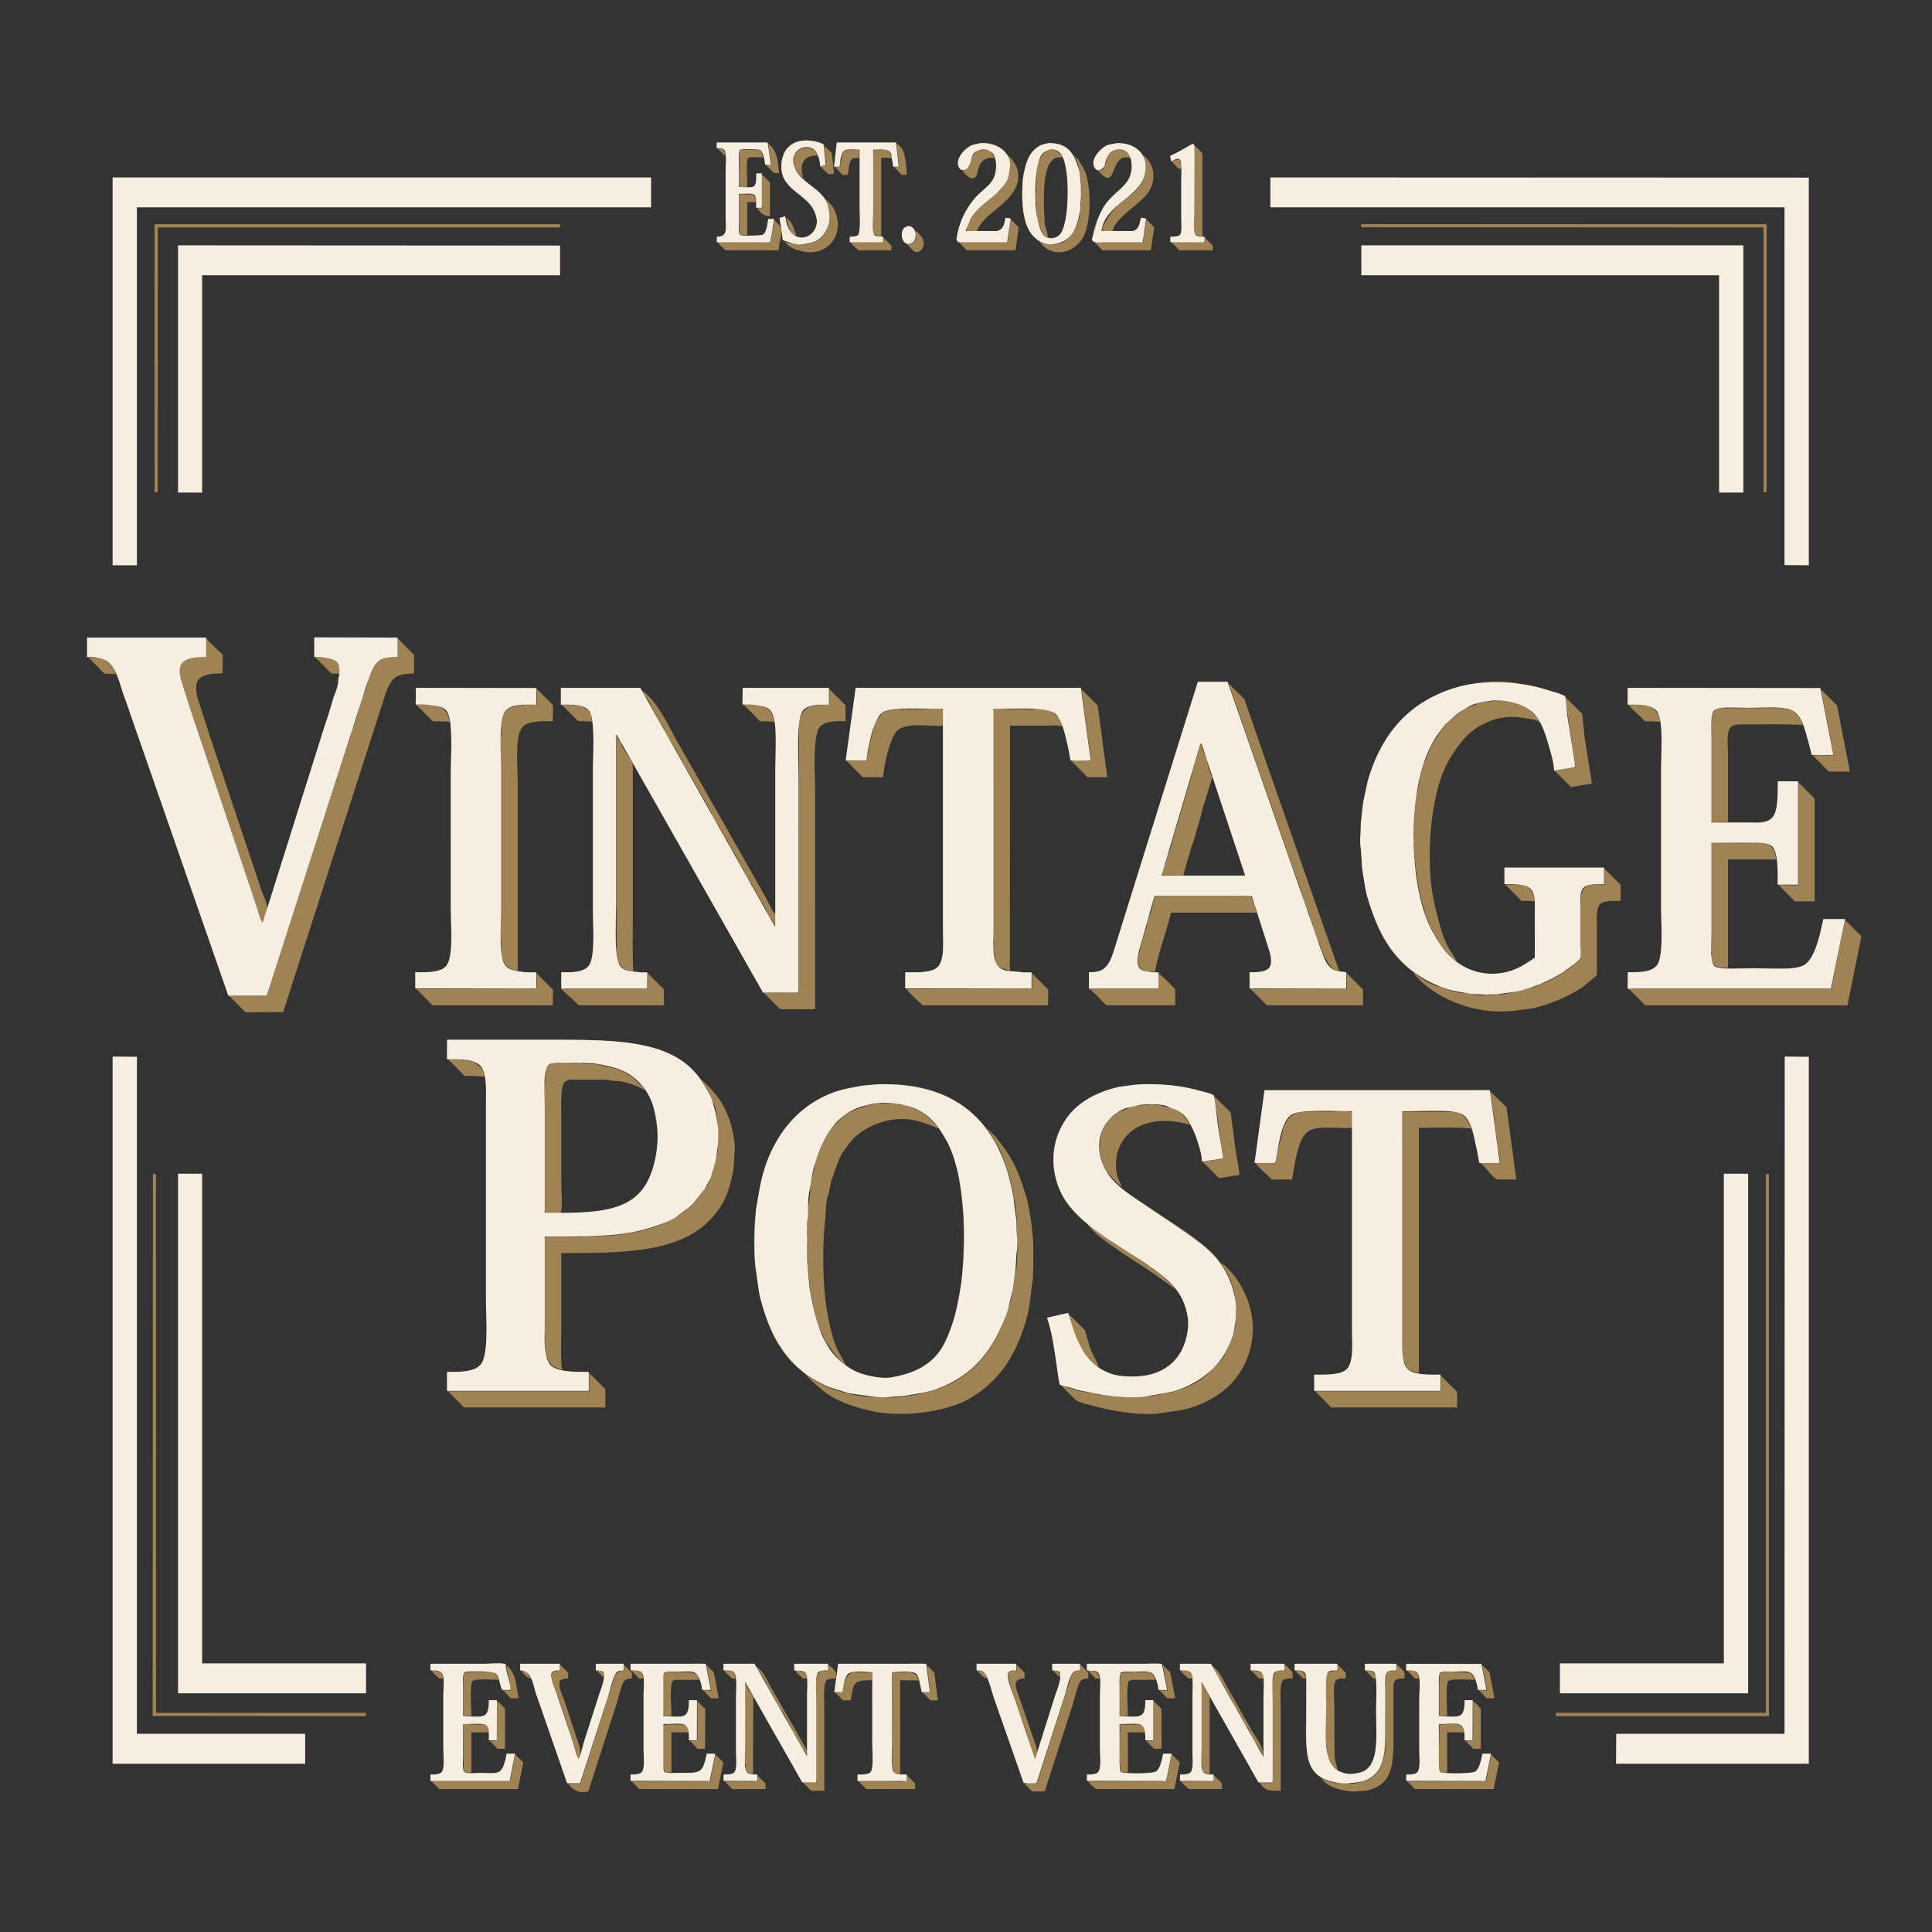 <?xml version="1.0" encoding="UTF-8"?> <svg xmlns="http://www.w3.org/2000/svg" width="9300" height="9300" viewBox="0 0 9300 9300"><rect x="0" y="0" width="9300" height="9300" fill="#333333" stroke="none"/><defs><style> .cls-1 { fill: #9f8354; } .cls-1, .cls-2 { fill-rule: evenodd; } .cls-2 { fill: #f6eee1; } </style></defs><path id="Color_Fill_2" data-name="Color Fill 2" class="cls-1" d="M3868,677c34.3-.872,78.6,1.724,96,19q5.505,49.5,11,99c-6.44.626-17.53,1.964-21,6l24-5q-6-48-12-96,19.005,18.5,38,37,5.505,48.995,11,98l-24,5c-8.44-6.576-39.11-33.582-43-42l-3-23c-5.92-24.908-14.31-52.847-36-62-31.15-13.147-66.52,2.321-79,21-3.57,5.35-15.08,29.256-8,34-6.25-60.435,97.79-81.272,113-19-68.68-1.667-87.6,42.655-69,107-21.16-15.619-35.23-36.062-44-58q-1.005-14-2-28h-1c-1.03,127.793,202.21,128.539,171,295a178.319,178.319,0,0,1-11,36c-8.29,19.54-20.11,37.13-36,49-21.11,15.78-46.19,19.93-79,25q-20.505-1.005-41-2c1,0.67,2,1.33,3,2,9.93-1.16,39.67,4.19,55,1,22.05-4.59,59.41-12.37,80-41,4.2-5.84,19.35-22.98,16-26,2.77-3.19,14.94-27.98,12-33,4.8-10.23,8.18-38.05,4-57l-9-39q-4.995-10.5-10-21c17.8,13.289,35.74,35.533,45,57,50.23,116.42-39.75,224.68-162,193-38.81-10.06-59.78-19.7-80-47,1-.33,2-0.67,3-1,5.78,8.98,30.78,8.46,42,12l-54-18c-0.36-37.85-10.89-71.56-15-106,8.63-2.15,18.69-7.57,27-6,3.66,39.38,22.93,83.31,54,96,57.56,23.51,107.35-33.77,97-93-16.44-94.032-120.33-113.157-158-189-22.21-44.709-10.96-115.285,17-144,13.69-14.061,31.3-26.131,53-32Zm-417,10h180c11.87,0,57.43-2.838,63,2,6.78,15.025,12.69,103.383,19,106q-7.5-51.5-15-103c44.03,33.4,43.75,75.51,53,141h-26q-18-18.5-36-37c5.22-.419,3.98.656,6-3l-12-1c-0.62-24.266-9.82-64.576-28-72-11.8-4.816-33.79-2-49-2-12.63,0-35.55-3.032-43,3-9.46,6.663-7,29.163-7,45q0.495,67.493,1,135h5v-3c-6.62-4.239-3-32.74-3-43q0.495-64.494,1-129l6-6,88,1c12.72,6.644,14.6,23.849,20,36v1c-19.41-.252-67.81-5.922-75,5-7.72,11.734-.26,114.717-3,138h24q5.505-2,11-4c8.49-15.589,10.14-36.61,10-62h25v14h3v-8q18.495,18.5,37,37v162c-33.03.63-47.47-19.65-61-38h23c0.33-3.666.67-7.334,1-11h-3v9h-25q-1.005-17-2-34h-1v7h-41v158c-10.75.31-30.96,1.53-34-3-6.57-7.27-4-34.57-4-51q-0.495-69-1-138l3-3c12.49-4.735,53.36,5.295,59-3h-64v138c0,16.84-3.97,45.16,3,57,5.63,9.57,41.36,5,56,5q25.995-.495,52-1c21.42-7.48,28.67-50.76,31-77h28q-1.5,10.005-3,20l2-2q0.495-7.005,1-14,8.505,7.995,17,16c34.82,34.83,8.85,71.44,5,130H3492c-16.56-21.32-41.46-25.98-41-65,13.13,0.15,28.89-.91,35-8,12.43-14.41,7-57.63,7-83V832c0-22.636,5.7-77.575-2-94h-1q0.495,6.5,1,13l-36-36c38.77-.259,21.92,13.583,37,22-5.76-20.241-14.21-24.979-41-24V687Zm862,0q6,57.5,12,115c-7.23.357-21.19,1.606-25-2-9.53-23.873-3.38-57.747-20-74-11.78-11.52-55.91-6.424-78-6v17h3V721c57.54-.638,82.11-3.071,85,39l-48-1v378c-24.47.48-45.11-11.14-37-34h-3c1.84,30.64,14.79,38.11,48,37v25c-4.95.81-2.98-.67-5,3,2.67-.33,5.33-0.67,8-1v-23l38,38v23H4132c-8.93-11.51-33.84-25.89-35-40h-6v-25c15.4,0.21,34.31-.29,41-9,14.18-18.46,7-72.69,7-103V759l-32,3c-21.1,8.832-21.32,54.654-26,80h-25q-18-19-36-38h23c0.33-1,.67-2,1-3q1.005-9.5,2-19h-2l-3,20h-26v-1q6.495-56.994,13-114h285Zm551,365q-6.495,43.995-13,88c-1.59,8.2-4.66,24.48-1,27l15-111q19.5,19.005,39,38-7.995,55.5-16,111H4654q-18-18.495-36-37c4.47-1.31,2.01.66,4-3-12.14.04-12.67-4.82-18-11q7.005-30.99,14-62c12.8-42.11,31.21-82.19,55-114,33.29-44.5,91.98-74.316,114-128,20.11-49.011,8.74-125.613-44-130v2c29.82,2.053,34.11,22.937,45,38-49.26-4.036-67.93,17.728-79,54-3.56,11.663-3.82,24.007-10,33-20.93,30.474-55.25-10.27-67-26,29.1-1.951,36.1-22.193,38-42-1.73-1.737,9.11-15.852,6-19q10.005-14,20-28c1.7-1.818,13.03-7.259,15-9l30-3c-6.87-2.559-19.38-.606-25,1-42,12.009-36.55,47.562-55,83-5.49,10.542-26.3,22.148-39,10-16.92-16.18-4.02-51.9,3-67,18.25-39.267,76.43-68.842,139-56,45.44,9.326,75.07,32.306,90,72q3.495,15.5,7,31h1c-0.63-18.893-8.42-34.9-13-49q11.505,11,23,22c8.22,16.89,20.89,29.866,26,52,28.73,124.453-123.79,187.17-173,255-7.92,10.92-19.47,23.4-22,39h93c31.74-8.23,40.92-28.6,44-64Zm190-363c70.55-.458,107.04,37.06,127,87q8.505,30,17,60c-3.76-25.351-8.97-64.677-29-86,0.33-.667.67-1.333,1-2q10.995,10.5,22,21c10.74,22.837,27.45,42.149,36,70,26.07,84.935,22.82,239.14-16,306-43.83,75.49-147.65,100.09-207,20l1-1c11.96,7.24,31.03,14.31,42,12q14.505,0.495,29,1l26-6c0.07,0.07,4.85-3.13,7-2,36.53-16.18,59.19-51.75,75-86,4.49-9.72,3.48-26.58,10-35q3-21.495,6-43-7.5,33.495-15,67c-20.32,58.82-48.85,91.43-119,102-21.2,3.19-46.61-2.72-61-11-25.15-14.48-47.12-39.39-59-67-40.31-93.74-37.71-288,18-361,14.22-18.629,37.86-34.631,63-42Zm329,0c88.38-1,158.92,69.257,123,164-42.03,110.855-180.82,129.915-205,260h10v-3c-6.48-.38-5.73-0.17-5-5,0.37-9.22,6.4-21.94,11-30,16.63-29.18,30.45-51.61,60-82,33.67-34.626,84.9-57.142,116-108,9.46-15.476,31.82-66.976,20-107q-5.505-16-11-32a127.8,127.8,0,0,1,36,42c24.25,46.273,15.42,99.193-10,137-40.89,60.808-156.93,118.26-173,188,33.07,0.31,95.39,8.26,116-7,14.9-11.04,15.94-36.99,22-57h1q11.505,1.995,23,4c-9.66,36.31-6.12,82.61-20,115,1.67-.33,3.33-0.67,5-1q7.995-54.99,16-110h1l37,37q-7.995,55.5-16,111H5307q-18-18.495-36-37c3.58-1.78,1.18.53,3-3-10.94.05-13.07-4.48-17-11,10.43-84.92,47.17-150.83,91-203,29.03-34.553,73.78-56.92,92-102,21.28-52.631,4.68-120.735-44-130-90.77-17.276-54.47,113.729-119,97-34.75-48.145,19.34-104.449,56-118C5347.91,692.489,5366.54,695.2,5383,689ZM4365,842h-24q-18.495-19-37-38h24v-3q-6.495-54.5-13-109C4360.02,713.723,4360.94,780.651,4365,842Zm1423,295c-18.47,1.24-42.6-9.07-37-32h-3c4.64,29.12,15.91,36.04,50,35,0.35,12.06-.79,21.08-4,28,2-.33,4-0.67,6-1v-23l38,38v23H5676c-5.03-6.88-34.57-38.78-42-40v-25c16.29,0.2,37.92-.49,46-9,13.09-13.79,7-61.8,7-87V807h-3c-0.29,4.373-.58,4.643-2,7-14.13-.865-29.5-27.074-41-36,0.33-.667.67-1.333,1-2,12.48-5.08,20.82-6.05,36-10,1.07,2.852,6.42,24.434,9,25v-3c-2.72-11.239-3.17-17.464-10-24-17.14-.271-28.22,6.3-40,12q-1.995-13-4-26c27.45-7.811,90.86-38.737,107-58,5.31,3.529,6.26,9.946,11,13,5.57-1.068,31.28,26.231,37,34v398Zm-40-426v10h3V711h-3Zm-695,7c-40.15,18.649-45.76,31.1-57,78-1.82,7.583-10.56,34.592-4,39-4.44-34.527,24.61-130.787,80-115,12.9,3.677,37,26,37,26,1.89,3.1.3,9.042,5,11-0.33.667-.67,1.333-1,2-38.64-9.954-60.2,22.169-69,47-17.19,48.533-19.26,102.563-19,183q1.5,35,3,70c-3.13,24.87,20.04,69.57,15,83v-2c-32.58-3.54-42.23-64.46-51-100-2.32-9.39-.32-45.96-6-49v5c12.04,49.26,6.35,95.73,32,129,20.86,27.04,66.15,26.92,87,0,44.76-57.79,47.76-324.218,2-384C5095.57,726.068,5080.11,717.632,5053,718Zm-917,3v8h3v-9c-46.38-1.123-77.4-9.186-88,29-1.9,6.855-9.31,28.755-4,32-0.33-1.333-.67-2.667-1-4,6.79-6.714,5.43-32.112,13-43v-3C4074.32,717.767,4108.68,721.589,4136,721Zm1247-1c25.57-.39,54.14,16.581,56,40h-1c-96.71-24.469-60.6,150.565-135,79q-9.495-9-19-18l22-4c9.85-6.372,21.88-45.572,23-57q4.995-9,10-18c10.37-11.731,21.16-14.451,28-20ZM4136,731v22h3V731h-3Zm-432,62v3h5v-3h-5Zm1156,3c7.14,135.88-143.01,168.267-190,262h3c12.57-43.25,83.66-85.007,117-120,7.09-7.442,19.56-12.925,27-23,35.41-47.97,37.01-50.615,46-119h-3Zm129,40q-1.995,28-4,56h3c-0.33-2-.67-4-1-6C4988.58,880.546,4991.43,837.505,4989,836Zm208,2,3,18h1v-6Q5199.005,844,5197,838Zm3,21v6h1v-2c0.33-1.333.67-2.667,1-4h-2Zm0,8c1.56,9.561-.58,41.741,5,45q-1.005-22.5-2-45h-3Zm-215,26v6h3v-6h-3Zm0,7c-0.34,7.215-1.91,54.943,3,58v-3c-7.59-8.3,3.22-47.094-2-55h-1Zm218,14c1.34,2.682,2.32,2.921,3,0h-3Zm0,4c1.34,2.682,2.32,2.921,3,0h-3ZM3621,933c4.15,8.562,17,8.484,16,28h2v-6C3635.6,942.551,3634.19,935.87,3621,933Zm233,12c0.67,1,1.33,2,2,3C3855.33,947,3854.67,946,3854,945Zm1348,2c2.78,11.467-6.22,42.247,1,47q1.005-23.5,2-47h-3Zm-1346,1h3c-0.67.667-1.33,1.333-2,2C3856.67,949.333,3856.33,948.667,3856,948Zm4,4c4.05,1.37,2.96.985,5,4C3863.33,954.667,3861.67,953.333,3860,952Zm7,6c4.9,1.79,4.18,2.359,6,5Zm-230,4c0.67,1,1.33,2,2,3,0.33-1,.67-2,1-3h-3Zm238,1c1.33,1.667,2.67,3.333,4,5h-1C3875,965.532,3875.43,965.773,3875,963Zm1110,5q0.495,11,1,22h3v-3C4987.39,982.46,4989.63,969.928,4985,968Zm-1099,5c0.67,1,1.33,2,2,3C3887.33,975,3886.67,974,3886,973Zm1314,23c-0.33,2.333-.67,4.67-1,7l3-3C5200.72,997.129,5202.62,998.2,5200,996Zm-1418,52c32.98,15.95,37.78,51.52,52,87C3796.51,1128.79,3795.72,1073.58,3782,1048Zm886,12c-5.42,17.52-15.14,32.84-19,53h6v-3c-3.09-1.86-2.26.6-2-3,1.28-16.71,9.04-30.31,17-47h-2Zm-946,17q-1.5,14.505-3,29v-3C3723.09,1099.25,3725.08,1080.1,3722,1077Zm-2978,2H2696v16H760q-0.5,637.44-1,1275-7.5-.495-15-1V1079Zm5808,0H8504V2370h-15V1095q-968.4-.495-1937-1v-15Zm-2179,9c43.57,4.66,46.16,78.79,4,85-35.81,5.27-43.93-50.8-27-73C4355.42,1092.9,4363.89,1091.69,4373,1088Zm-656,19c-1.01,20.72-6.16,46.54-14,61h6v-2C3711.71,1161.12,3718.97,1108.59,3717,1107Zm690,4c22.44,16.22,55.24,51.28,32,86-5.03,7.52-10.52,14.13-21,16-22.44,4-38.88-27.47-51-37,0.33-.67.67-1.33,1-2,23.78,5.24,36.9-13.38,42-35Q4408.5,1125.005,4407,1111Zm-631,49c0.33,0.67.67,1.33,1,2C3776.67,1161.33,3776.33,1160.67,3776,1160Zm-81,5v3h5v-3h-5Zm1950,0c1.96,3.73-.43,1.64,4,3v-3h-4ZM420,3069H991c3.766,11.08,55.52,57.52,67,69l14,14v44q-0.495,22.995-1,46c-48.9-1.23-102.5,5.22-120,36-11.092,19.51-6.1,60.48,0,82q28.5,88.485,57,177,99.495,296.97,199,594,26.49,79.485,53,159c8.8,22.76,28.06,61.12,26,84h2q130.485-416.46,261-833,27.99-88.995,56-178c11.59-36.86,27.76-74.86,30-120q-19.995-.495-40-1-38.49-39-77-78h12c-3.31-2.57-10.79-2.28-17-2v-93h400v93c-36.04.19-65.4,2.67-87,17-34.55,22.93-46.35,69.87-61,113q-39,121.485-78,243-201.975,628.44-404,1257H1119v3h162c1-.33,2-0.67,3-1q196.98-612.945,394-1226c11.58-23.77,9.85-42.43,18-60,27.59-59.5,35.22-122.07,60-179,26.69-61.29,22.33-121.6,79-153,23.43-12.98,40.99-12.03,80-12v-90l78,78v90c-35.24.18-66.87,3.53-88,18-33.77,23.13-45.26,70.56-60,113q-39,121.485-78,243-201.975,627.93-404,1256-90.495.495-181,1-38.49-39-77-78l1-1c4.36,0.98,5.11,2,7-2-6.47.38-11.46,0.81-14-3Q884.022,4171.555,669,3554c-39.589-101.81-63.7-213.71-110-310-16.992-35.33-35.893-74.6-84-78v2c35.385,2.68,61.983,32.63,75,59,2.536,5.14,3.242,13.68,8,16-0.333.67-.667,1.33-1,2l-55-3q-38.5-39-77-78,12-.495,24-1-14.5-.495-29-1v-93Zm571,8c1.782,3.58-.531,1.18,3,3v-3h-3Zm-540,85v3h10C458.755,3162.64,455.331,3162.32,451,3162Zm11,1v3h12ZM6480,4681v77H6029v3q226.98-.495,454-1v-75l78,78v76H6098q-38.49-39-77-78c3.58-1.78,1.18.53,3-3h-8v-77c40.07,1.24,81.37-2.75,97-27,10.37-16.09,5.12-48.17,0-67q-24-74.985-48-150-15-46.995-30-94c-3.37-9.48-3.76-28.48-14-31v3c5.52,1.35,23.8,64.45,28,78H5637c-22.85,96.69-60.25,187.54-78,288h17v6c9.86,0.81,72.01,63.93,81,76v76H5324c-6.67-8.94-76.17-79.55-82-81v-77c23.73-.02,45.29-2.4,61-11,37.61-20.58,50.96-66.95,65-112q31.5-100.995,63-202,167.49-536.445,335-1073h143q187.98,538.95,376,1078,35.49,101.985,71,204c12.83,32.6,23.92,72.6,49,93C6424.27,4673.67,6446.69,4681.27,6480,4681Zm905-343a556.86,556.86,0,0,0-61-1q-39-39.495-78-79c17.85,0.55,50.13,2.96,53-1q-28.5-.495-57-1v-79h479v79c-88.94-1.43-116.41,5.29-115,96h3v-5c-4.32-14.46,3-43,3-43,14.76-48.45,41.74-46.6,111-46v-77l78,78v78c-35.46-.41-84.11-2.71-100,17-18.49,22.93-14,66.83-14,106v235l-66,54c-62.73,44.28-136.17,74.64-219,99-30.12,8.86-64.57,10.2-96,15-210.61,32.15-418.52-68.83-502-180,13.58,4.62,17.67,12.93,27,19,24.47,15.9,71.18,44.76,95,47,3.19-1.58,34.66,15.39,38,12,12.82,9.68,73.15,20.32,82,19,21.09-3.14,84.06,19.03,103,8q-30.99-1.995-62-4c-41.43-7.07-81.25-10.68-118-22-145.2-44.72-254.55-139.79-319-265-41.77-81.14-66.01-171.05-87-275-9.23-45.71-7.59-92.14-12-143-7.15-82.41.97-171.23,16-239,56.63-255.38,164.08-423.6,387-512,80.45-31.9,222.52-61.08,338-41,52.63,9.15,100.68,16.52,147,31q48,16.995,96,34c0.95,119.47,38.58,228.26,47,340q-49.995,8.505-100,17l-1-1c-1.01-38.3-13.66-78.49-23-112-35.46-127.23-80.56-224-242-224v3c54-7.22,132,22.8,151,47,6.07,7.74,46.71,42.81,44,53h-1c-22.22-14.22-52.64-14.82-84-20-129.66-21.42-237.16,48.2-290,115-33.85,42.79-63.98,87.66-87,142-65.54,154.71-89.64,456-41,652,16.72,67.39,31.76,132.91,60,189,13.04,25.9,33.21,50.2,44,76-30.58-19.77-60.22-58.29-79-83-10.36-13.63-13.28-27.63-25-40-7.36-7.78-10.93-27.06-20-39l-27-66q-2.505-10.995-5-22c-8.8-23.8-14.04-50.36-20-68q-7.5-42.495-15-85c2.06-15.15-7-39-7-39-1.83-9.22,2.24-38.68-6-43,15.21,205.93,78.22,393.72,206,489,55.04,41.04,148.76,68.42,242,45,39.26-9.86,70.85-27.19,102-45q15.495-11.505,31-23V4414c0.01-38.43,3.2-81.74-7-111-8.24-23.65-22.67-33-48-40-6-1.66-20-6.86-23-2C7354.71,4255.06,7385.94,4292.76,7385,4338ZM5915,3291q37.5,36.99,75,74,57,164.985,114,330,171.48,490.455,343,981c-0.67-.33-1.33-0.67-2-1-33.79-1.7-47.77-35.97-66-62-18.4-26.26-19.49-57.37-38-93-5.1-9.81-7.15-29.34-13-37-9.78-12.81-7.8-36.79-17-49q-6-20.505-12-41c-14.99-29.47-25.18-70.25-39-112-22.6-68.27-48.75-134.33-72-206q-22.5-63.99-45-128-30-85.995-60-172-31.995-91.995-64-184Q5967.01,3441.015,5915,3291Zm-3913,21h579c-0.09,5.55-.67,5.98,3,8-0.86-4.48,16.77,12.77,21,17l57,57v1q-0.495,38.49-1,77c-54.65-1.75-124.94-1.45-149,31-33.72,45.47-20,181.94-20,261v911c-2.01-1.89-18.32-6.8-21-5-11.25-6.26-23.78-11.19-33-21-2-1.33-4-2.67-6-4-11.81-22.97-20.24-52.89-18-77,0.44-4.77-.05-3.46-3-5v6c7.04,28.17,5.19,53.32,18,74,23.35,37.68,90.63,38.51,152,38v74h3v-69l78,78q-0.495,37.5-1,75H2082q-38.49-39-77-78c3.58-1.78,1.18.53,3-3h-8v-77c55.03,0.56,122.79.87,147-30,36.76-46.86,23-179.63,23-263V3725c0-83.93,13.44-259.37-21-304-18-23.32-61.21-27.79-100-30v3c71.89-3.87,105.46,20.99,116,80-26.37-.4-54.02-2.07-81-2q-40.995-40.5-82-81v-79Zm698,0h382q323.475,572.94,647,1146h3c0.33-.67.67-1.33,1-2-3.4-2.84-19.57-24.87-17-28-18.55-21.48-25.19-47.97-43-76-25.55-40.19-47.11-87.4-73-125-10.08-14.64-17.06-40.12-31-55q-13.995-27-28-54c-15.88-22.94-29.37-50.06-42-73-0.94-1.7-2.75-.54-1-3-8.48-12.91-15.62-20.52-18-31,0,0-17.2-27.15-16-29-12.37-19.02-35.42-52.35-38-66-1-1.67-2-3.33-3-5q-13.995-25.5-28-51-39.495-69.495-79-139-8.505-13.995-17-28-24.99-45.495-50-91l-4-4c-1.02-1.6-9.85-18.97-9-20-16.09-18.7-33.17-51.36-42-71-0.67-2.33-1.33-4.67-2-7-8.42-12.32-18.4-25.21-20-34q-10.5-18.495-21-37v-1c-14.56-24.11-23.16-46.73-37-66-7.44-10.36-17.55-24.7-21-37,80.87,62.99,121.74,167.39,175,258q150.48,264.975,301,530,58.5,103.485,117,207c8.83,15.01,34.48,74.42,47,80V3565c0-75.84,1.7-142.42-54-163-7.6-2.81-55.07-15.64-61-8,64.42-2.58,101.11,21.5,109,80-22.82-.72-46.62-2.17-70-2-7.74-10.35-73.76-78.29-82-81v-79h415c-0.25,13.16-1.35,78.79,2,81v-76l78,78v77c-47.68-2.59-104.15,1.18-125,29-34.12,45.55-21,233.66-21,318V4858H3755q-38.49-39-77-78h168V3595c0-13.82,1.44-70.48-3-73V4778H3673q-351.96-620.445-704-1241c-5.02,1.51-4.13,1.86-4,8h3c0.91-3.65-.04-2.04,2-4-0.4,8.72,13.77,27.52,19,33,3.47,27.91,47.78,75.36,57,103v731c0,89.27-1.71,183.62,2,267-15.68.4-33.46-4.74-43-12l-1,1c-10.95-10.58-18.48-17.78-23-27-0.56-1.15-2.53-9.31-4-6-3.48-8.89-3.72-37.74-10-40q4.995,22.005,10,44c18.21,43.95,75.15,46.64,138,46v77H2715v3h403v-76l78,78v76H2784c-23.02-30.21-59.64-50.74-82-81v-77c49.65,0.53,106.73.2,129-27,36.59-44.69,23-178.75,23-260V3729c0-83.16,12.98-259.94-17-306-13.91-21.36-39.2-21.85-67-30v3c22.94-1.27,45.25,8.76,63,25q5.505,10.5,11,21,3,14.505,6,29c-0.33.67-.67,1.33-1,2q-33-1.005-66-2l-78-78c2.5-1.19.98,0.64,2-2h-7v-79Zm2453,349c-3.29-62.87-39.98-201.8-76-229-19.23-14.52-51.79-20.06-85-20v3q7.5-.495,15-1l41,6c29.9,9.21,59.75,41.71,64,76h-1c-21.95-6.18-54.48-3-81-3H4862q-0.495,590.445-1,1181c-30.43-14.41-41.21-7.22-63-35-7.46-9.51-13.48-67.03-17-69,5.7,111.31,69.73,112,184,111v74h3v-69l78,78q-0.495,37.5-1,75H4440c-13.43-17.52-74.6-64.4-76-81h-6v-77c55.7,0.52,130.93,3.17,157-27,37.46-43.35,25-153.13,25-232V3576c0-13.5,2.29-81.38-3-85-6.77,5.82-33.84,2-45,2-39.19,0-85.19-5.13-121,2-18.54,3.69-36.46,9.2-49,19-35.46,27.71-66.46,164.63-71,227h-98q-38.49-39-77-78,48.495-.495,97-1c0.02-24.22,8.75-71.82,17-92q2.505-12.495,5-25,6.495-24.495,13-49c-3.18-13.71,28.08-48.87,33-56-0.33-.67-0.67-1.33-1-2,13.49-13.9,28.95-14.7,46-20,8.1-2.52,32.99-.29,35-6-30.72,5.47-57.29,4.73-77,20-54.4,42.15-51.33,153.14-74,229h-99v-1q24-173.985,48-348H5130c12.93,0,66.06-3.13,72,2q24,173.49,48,347h-97Zm2683-349q462.96,0.495,926,1,31.5,160.485,63,321c-15.85.23-96.57,3.68-103-2l-15-60c-24.85-83.21-34.5-152.86-133-165v1c0.33,0.67.67,1.33,1,2,44.78-9.39,97.08,43.91,102,80-79.59-5.37-170.58-2.99-255-3-35.16,0-79.63-3.93-94,17-17.8,25.93-10,89.68-10,131v322h-78v-6h-3v9c72.26,0.3,248.79,12.08,287-17,37.27-28.37,34.31-116.13,34-181h97v496h-97c0.7-64.7,3.31-147.46-27-183-26.05-30.54-164.4-19-224-19q-34.995.495-70,1v8h3v-6h182c35.53,0,69.35-3.61,88,5,25.25,11.65,36.76,40.72,40,73H8318v522c-71.72.7-78.99-12.61-78-76h-3v9c6.9,27.75,1.7,53.44,24,65,22.62,11.73,75.42,4,108,4h185c42.53,0,84.99,3.23,117-9,61.65-23.56,93.95-151.69,106-227h103q-7.005,39-14,78l1-1c0.97-14.66,11.14-66.59,15-71v-2l78,78q-33.495,165.99-67,332H7918c-6.67-8.94-76.17-79.55-82-81v-77c55.42,0.58,112.67-1.25,138-31,35.66-41.88,22-195.4,22-274V3651c0.01-78.92,11.76-186.06-24-231-4.91-6.18-58.34-36.79-67-24,43.34-8.07,88.79,40.65,85,78-23.45-.74-47.91-2.11-72-2-13.61-17.79-73.19-64.22-77-81h-5v-79ZM5330,3741h-95q-38.49-39-77-78h94q-22.995-172.485-46-345l78,78Q5307,3568.485,5330,3741Zm3497-105q-30.99-158.985-62-318l78,78q30.99,158.985,62,318H8803q-38.49-39-77-78h101ZM2581,3323q-0.495,34.995-1,70h4v-70h-3Zm4957,35,78,78q5.505,53.49,11,107,18,114.495,36,229h-2q-48.99,8.505-98,17l-78-78c25.86-3.07,80.15-20.22,99-16l1-1q-14.505-91.485-29-183-4.005-31.5-8-63C7543.82,3425.53,7534.82,3377.89,7538,3358Zm-354,14-47,6c-35.4,8.3-68.46,20.25-96,37-155.83,94.77-213.85,284.55-235,515h3c-5.29-68.15,21.75-139.17,27-192q7.995-28.5,16-57,16.995-41.49,34-83,7.005-12,14-24s34.77-55.69,35-57c0,0,17.22-18.21,15-20,13.92-12.08,25.21-31.7,39-41,16.66-11.24,40.17-26.57,53-40,11.37-11.89,51.35-15.26,69-30,5.63-4.7,33.25-3.98,41-9q30-1.995,60-4Q7198.005,3372.505,7184,3372Zm-5174,19c1.45,3.99.08,0.62,3,3,0.76-4.45,25.28-.47,30-2Q2026.5,3391.505,2010,3391Zm519,0q-28.5,4.005-57,8c-45.48,13.85-57.91,49.11-61,105h3c-1.19-26.95,7.07-65.44,20-80,11.27-12.69,24.56-19.21,33-20,0,0,8.52-1.22,5-3l60-9v-1h-3Zm11,0c4.35,3.48,24.03.04,32,2C2567.34,3388.67,2548.44,3390.68,2540,3391Zm168,0c1.73,1.55,29.29,2.53,32,1v-1h-32Zm40,0c2.66,3.88,14.76,5.19,20,3Zm834,0q14.505,0.495,29,1Q3596.5,3391.505,3582,3391Zm364,0c-18.57,7.01-39.55,4.19-56,11-37.18,15.4-46.33,62.51-47,114h3c-4.03-52.32,9.9-84.88,44-112,9.97-7.93,56.97-7.31,60-13h-4Zm10,0q13.5,0.495,27,1Q3969.5,3391.505,3956,3391Zm3888,0c1.52,2.43,31.16,1.5,32,1v-1h-32Zm39,0v3h21Zm666,15q-96.99.495-194,1c-12.14,0-59.3-2.92-65,2q140.49-.495,281-1Q8560.005,3407,8549,3406Zm-264,1c-28.18,10.48-39.49,9.84-45,43-1.12,6.72-4.69,19.57,0,23-0.06-32.37,4.93-44.41,23-59,3.71-3,19.11-.66,23-7h-1Zm-3955,5v3h72c43.35,0,104.83-5.04,138,2v-3c-0.33-.67-0.67-1.33-1-2H4330Zm454,3h152c12.27,0,45.65,2.98,49-3q-101.985.495-204,1v12h3v-10Zm-247,72c1.34,2.68,2.32,2.92,3,0h-3Zm-2126,19c-0.43,9.53-3,35.19,3,39-1.97-7.13-1-29.41,0-39h-3Zm1432,11v4h3v-4h-3Zm-878,32v939c0,23.7-5.41,72.76,2,91h1V3549h-3Zm2814,30q-93.99,317.97-188,636h403v-1q-104.985-317.475-210-635h-5Zm1,3h4c-1.64,13.84,10.49,38.85,19,58,11.11,24.99,16.16,76.62,33,101q-10.995,34.995-22,70v5c-2.67,3.64-12.8,28.15-10,33-14.38,28.72-19.83,69.02-28,95-13.76,43.75-19.84,72.55-33,112-5.1,15.29-14.59,35.93-16,52q-4.995,15-10,30-10.5,37.995-21,76-51-.495-102-1c1.91-22.53,11.74-48.61,19-64q3.495-15.495,7-31c11.42-18.89,21.23-63.66,29-90,21.11-71.54,39.93-134.3,60-203,9.66-33.07,20.92-69.56,28-95q2.505-12,5-24Q5761.005,3644.005,5780,3582Zm2955,757h-95q-39-39.495-78-79,46.995,0.495,94,1l1-1V3766l78,78v495ZM6806,3931q-1.005,16.5-2,33h3v-16c1.58-5.46,2.36-13.66,0-17h-1Zm-2,34q-0.495,13.5-1,27h3q0.495-13.5,1-27h-3Zm-1,35c-0.42,9.78-3.16,37.07,3,41v-41h-3Zm0,56q2.505,36.99,5,74h1q-1.5-36.99-3-74h-3Zm4,75q1.005,6,2,12h1v-12h-3Zm494,126v3c3.87-.22,6.63,2.15,9-2C7307,4257.67,7304,4257.33,7301,4257Zm-1744,55q-18,64.995-36,130c-15.21,51.25-32.06,103.52-43,158-6.94,34.56-.2,59.84,23,71,5.78,2.78,22.6,10.22,29,5-43.23.08-60.17-31.2-48-82,8.66-36.14,19.03-81.97,31-114,9.54-25.51,10.31-50.13,21-75,12.94-30.11,14.64-60.86,24-87,1.06-2.97-1.12-4.03,3-3v-3h-4Zm6,0v3h344c15.4,0,106.91,1.8,110-3H5563ZM3730,4447c1.34,2.68,2.32,2.92,3,0h-3Zm5134,57q-25.5,126.99-51,254H7851v3h961c1-.33,2-0.67,3-1q18.495-94.485,37-189C8849.12,4566.82,8869.88,4507.72,8864,4504Zm-4083,15q0.495,24.99,1,50h1C4782.48,4559.38,4786.2,4521.32,4781,4519Zm-2370,7q0.495,18,1,36h1C2413.39,4551.22,2415.52,4530.97,2411,4526Zm555,54c0.67,3.33,1.33,6.67,2,10h1v-10h-3Zm4640,29v7q-10.005,9-20,18l-67,49c-94.59,59.3-208.75,102.4-360,104v3h5q39.495-2.505,79-5c53.38-8.94,86.83-21.63,128-30,4.26,1.89,44.74-15.62,42-17,14.67-4.92,26.99-8.08,35-13l53-28q14.505-9.495,29-19,13.995-9.495,28-19,24.99-20.505,50-41c0.33-3,.67-6,1-9h-3Zm-2075,67v3c7.91,0.54,23.27,3.38,26-1Q5544,4677,5531,4676Zm45,78v4H5251v3h324l1-1,3-3c-0.67-1-1.33-2-2-3h-1Zm-3563,4v3h535c9.47,0,30.92,2.94,35-3H2013Zm2354,0v3h564c9.42,0,32.11,3.06,36-3H4367ZM2152,5006h557c231.81-.01,438.12,6.39,573,101,61.87,43.4,112.03,106.99,142,182q10.005,33,20,66,3,15.495,6,31h1c-1.33-70.05-50.53-154.08-76-189l1-1q22.5,22.005,45,44,18.495,22.5,37,45c26.55,37.4,48.99,84.22,62,134,9.61,36.78,22.42,92.17,15,137q-1.995,36.495-4,73c-13.4,64.74-26.77,121.09-56,169-138.3,226.67-412.29,234.17-773,234v360c0,68.42-4.4,141.3,4,202-1-.33-2-0.67-3-1-5.99.57-13.64-3.58-22-7-36.52-14.96-41.04-35.46-53-67-2.08-5.48-1.76-42.08-7-45v5c8.29,32.85,6.48,62.1,23,85,31.03,43.02,118.83,40.47,190,40v90H2152v-90c62.38,0.6,135.96.99,162-35,40.88-56.51,26-213.17,26-310V5322c0.01-67.5,5.41-144.13-22-185-16.98-25.31-50.1-30.19-86-37v3c0.67-.33,1.33-0.67,2-1q23.505,4.995,47,10c22.47,17.72,50.91,34.14,50,71-30.1-1.94-61.33-5.07-96-4-7.51-10.09-76.86-79.7-79-80-1.33-.33-2.67-0.67-4-1v-92Zm8,92c0.33,1,.67,2,1,3,20.23-6.53,63.59-.62,70,2v-3Q2195.51,5099,2160,5098Zm504,18-14,3c-23.93,19.49-29.16,54.54-29,98h3c-0.33-41.5-.59-77.68,26-95q9-2.505,18-5v-1h-4Zm7,0v3h86c8.56,0,25.46,2.49,29-3H2671Zm116,0c4.72,4.88,84.43,5.71,89,7,58.79,16.67,100.87,16.2,150,51,10.24,7.25,21.24,11.84,28,20,8.56,10.33,53.18,44.93,49,54-15.42-13.54-107.99-49.65-140-44q-25.5-3.495-51-7H2741q-9.495,4.005-19,8c-24.83,18.43-20.01,101.61-20,169v318c0,39,6.9,116.3-3,147,210.79,2.16,343.11-21.5,422-156,20.78-35.43,30.07-79.9,39-127,7.93-41.86,7.58-104.46,0-146-8.02-43.92-11.17-80.8-26-116C3082.59,5172.02,2961.36,5115.37,2787,5116Zm1460,103c321.96-5.41,497.19,144.2,588,374,18.98,48.04,28.7,102.35,41,156q6.495,43.995,13,88h1c-0.43-26.71-3.68-49.67-10-68q-1.995-16.5-4-33c-3.2-9.57-9.63-34.85-9-39q-5.505-21.495-11-43-9-28.995-18-58-12.495-30.99-25-62l-45-78c-4.56-6.2-14.83-14.04-16-22,24.91,19.17,46.64,46.13,66,71,67.42,86.6,93.78,159.64,129,280q7.005,39.99,14,80c6.45,31.22,7.03,67.27,12,101q0.495,25.5,1,51v69q-1.005,34.995-2,70c-10.06,60.42-11.91,118.47-26,173-48.6,188.13-131.36,317.04-280,404-103.28,60.42-319.14,94.45-476,58-84.21-19.57-155.78-44.34-216-87-20.01-14.18-37.22-31.89-56-47q-22.005-21.495-44-43l1-1c85.52,67.19,216.81,113.32,362,113v-3c-258.26-4.2-427.99-120.87-516-299-34.23-69.27-53.11-145.02-71-232-21.8-106-28.5-276.35-7-389,18.37-96.28,31.59-189.56,72-266,73.33-138.72,173.05-240.2,338-291,39.62-12.2,82.44-15.28,127-23Q4213.5,5221.005,4247,5219Zm1272,0c94.26-1.23,181.52,9.08,255,31q34.995,11.505,70,23c1.87,105.18,35.44,203.36,43,303q-50.49,7.005-101,14c-0.91-31.39-12.69-64.23-21-91-32.76-105.6-77.87-181.17-214-183v3c15.18-2.12,34.93,1.35,47,5,15.81,4.78,26.92,3.86,41,10h4q16.5,8.505,33,17c23.89,19.85,40.64,44.33,53,64-164.59-50.06-319.11-1.68-352,144-6.18,27.4-7.55,65.55,0,95,5.8,22.62,16.22,41.56,24,61-30.57-22.66-55.52-56.15-77-79q-8.505-16.995-17-34l-12-51h-1v6c5.54,19.15,7.79,37.25,15,54,33.37,77.55,113.29,126.93,179,173,103.81,72.78,218.63,136.93,315,218,53.93,45.36,95.06,102.49,123,174,8.67,22.18,13.11,47.83,18,73q1.995,15.495,4,31l1-1c-4.33-32.9-4.61-46.52-12-76q-5.505-16.005-11-32c2.28-10.37-17.21-25.59-12-31q-19.005-31.995-38-64c94.72,72.43,188.05,235.52,143,414a392.833,392.833,0,0,1-48,113c-54.35,86.41-139.99,142.96-248,176-39.33,12.03-81.85,14.6-126,22-104.98,17.59-252.59-10.79-335-34-32.23-9.07-69.34-13.35-90-34-8.89-8.89-63.47-61.38-62-65,4.24,5.71,43.37,14.4,49,15h1c31.06,19.23,90.48,16.66,126,30l28,3c-7.22-6.9-49.13-9.02-62-12q-50.49-12-101-24-25.5-7.995-51-16c-0.56-41.19-9.43-84.41-17-122-13.71-68.11-20.63-135.46-42-197q50.49-12.495,101-25c4.48,31.47,17.32,63.72,28,91,38.14,97.45,81.95,171.69,185,204,30.54,9.58,78.27,17.61,118,11,23.22-3.86,42.28-2.04,62-8,80.04-24.17,135.88-69.5,166-144,11.61-28.7,25.23-76.37,18-120-5.13-30.97-7.68-58.95-18-84-35.16-85.34-111.99-136-183-186-129.25-91.02-300.32-173.34-388-304-19.75-29.43-35.38-63.69-46-102-45.58-164.37,32.45-297.27,121-367,54.84-43.19,122.99-66.33,205-83Zm568,29H7099c12.93,0,66.06-3.13,72,2q10.005,69.495,20,139c2.06,11.35-.26,37.74,8,43v-3c-5.9-2.99-1.99-27.06-6-44q-9.495-65.49-19-131,39,37.995,78,76,23.505,173.985,47,348h-91c-30.14-12.37-60.92-72.2-87-82-1.71-59.85-39.94-200.24-73-226-13.74-10.71-30.46-13.34-50-19,0.33,1,.67,2,1,3,45.31-.75,68.68,41.97,82,77v1c-77.87-7.18-168.2-2.97-251-3V6610c-20.79-7.54-49.4-9.95-62-32q-5.505-13.995-11-28c-3-4.27-3.4-55.62-8-58v5c8.06,32.28,3.68,61.15,19,84,25.79,38.46,101.54,36.48,166,36v77H6327v-77c61.35,0.58,133.88,2.15,161-32,34.44-43.36,21-156.39,21-231V5511c0-13.5,2.29-81.38-3-85-4.93,7.44-41.38,3-53,3-49.18-.01-107.04-4.77-143,10-63.94,26.25-75.17,160.84-91,239h-97c-13.43-17.52-74.6-64.4-76-81h-6Q6063.505,5422.52,6087,5248Zm-240,31q38.49,37.995,77,76,13.005,98.985,26,198c2.62,13.84,19.07,97.81,15,103l-97,15-78-78q48.99-7.995,98-16c0.67-.33,1.33-0.67,2-1-9.9-31.37-9.46-69.42-17-107-7.15-35.65-10.85-92.81-19-134C5851.17,5320.68,5845.81,5296.66,5847,5279Zm-1603,28v3q10.5,0.495,21,1v-3Q4254.5,5307.505,4244,5307Zm-9,1c-2.67.67-5.33,1.33-8,2v1h16v-3h-8Zm31,0v3c4.75-.46,11.38,1.34,14-3h-14Zm-43,1q-25.995,4.995-52,10c-37.44,11.1-69.83,24.04-98,44-140.84,99.76-185.39,303.43-189,541h3c-6.7-62.21,12.84-125.44,13-180,0.04-13.44,5.65-48.23,11-63,1.47-4.07,3.52-24.41,5-22,6.34-19.28,5.57-39.11,13-58,19.69-50.05,35.15-106.97,72-148,12.79-14.24,34.84-34.47,49-49,38.14-39.12,80.98-44.84,119-62,8.32-3.76,55.38-8.98,57-13h-3Zm62,0v3h20Zm21,2v3c47.37-4.89,137.91,36.81,171,72,5.53,5.87,42.49,40.71,39,46-29.05-12.98-65.12-26.71-100-36-129.66-34.55-271.42,31.49-327,107-0.01.07-31.62,42.34-35,48-21.64,36.19-37.23,94.61-53,134l-12,60c-15.65,39.15-11.82,81.48-17,127-16.85,148.05-8.77,349.12,11,450,12.25,62.48,25.93,131.85,52,182l37,68c-18.73-11.77-41.64-36.81-55-55-16.02-21.81-27.55-39.69-39-52-2.18-2.34-21.51-46.26-21-47-32.62-53.14-39.68-132.05-57-204q-5.505-58.5-11-117h-2c8.48,214.9,67.08,405.99,206,492,66.33,41.07,185.52,57.04,275,26,41.3-14.33,76.41-36.53,109-62,45.75-35.74,70.02-85.54,94-143,30.2-72.36,39.27-148.83,58-241q4.005-57.495,8-115,1.005-50.49,2-101-0.495-30.495-1-61-0.495-21-1-42-6-57.495-12-115-5.505-39.99-11-80c-13.35-49.2-28.1-111.62-55-162q-21.495-34.995-43-70-22.005-22.995-44-46c-19.44-15.16-42.31-25.61-63-40C4384.17,5319.73,4340.49,5322.06,4306,5311Zm1199,5c-23.28,8.85-50.48,5.56-72,13-74.54,25.77-131.29,77.5-140,169h3c0.72-22.12,4.85-42.57,12-58q5.505-10.5,11-21,7.995-12,16-24c7.59-8.95,42.81-36.06,41-37,15.16-8.85,45.16-16.56,59-28,10.46-8.65,64.19-5.28,75-13C5508.33,5316.67,5506.67,5316.33,5505,5316Zm6,0v3q19.005-1.005,38-2Q5530,5316.505,5511,5316Zm788,32q-11.505.495-23,1c-24.89,4.02-47.7,7.66-64,20-39.46,29.87-49.56,106.95-62,163-5.15,23.19-6.41,49.15-15,68,5.61-.64,4.62-0.52,7-4-2.93-19.78,13.39-79.75,19-98,3.11-10.12,14.33-55.56,14-57-1.64-7.19,13-33.37,15-37,35.29-64.29,87.56-53,205-53,35.39,0,88.74-5.06,114,2v-4H6306C6303.67,5348.67,6301.33,5348.33,6299,5348Zm451,1q-0.495,565.95-1,1132h3q-0.495-6.495-1-13,0.495-558.45,1-1117,122.49,0.495,245,1c-19.08-8.77-51.97-3-76-3H6750Zm-3301,38q3.495,35.49,7,71h1c-2.35-30.12-2.97-47.24-5-71h-3Zm1299,44h0Zm2,1,2,2c-0.67.33-1.33,0.67-2,1v-3Zm2446,1q1.995,10.005,4,20h1v-1q-1.005-9.495-2-19h-3Zm3,22q5.505,36,11,72l1-1C7209.53,5511.57,7203.39,5457.17,7199,5455Zm-3744,21c3.44,198.78-92.86,317.16-217,390-39.05,22.91-83.45,35.5-131,50-49.01,14.94-109.84,28.29-170,29v3q26.49-2.505,53-5,36.495-6.495,73-13c99.32-21.19,178.52-55.73,262-123,23.04-18.57,41.98-52.05,59-72,13.58-15.92,30.87-44.52,34-62l15-36v-1c4.12-13.94,27.29-91.18,21-114C3452.92,5518.07,3460.56,5479.5,3455,5476Zm1838,23c-0.33,3.33-.67,6.67-1,10,1-.67,2-1.33,3-2C5294.44,5503.93,5295.42,5501.54,5293,5499Zm-1,12q0.495,11.505,1,23h1a65.2,65.2,0,0,1,1-23h-3Zm1918,18c0.78,23.15,12.13,54.22,5,71,2-.33,4-0.67,6-1v-1C7218.8,5586.12,7215.87,5534.46,7210,5529Zm-1918,6q1.005,6.495,2,13l1-1C5294.5,5544.16,5296.63,5537.57,5292,5535Zm835,62v3h5v-3h-5ZM751,8245H1762q-0.495,7.995-1,16-512.955-.495-1026-1,0.5-1304.37,1-2609,7.5,0.495,15,1V8245ZM8500,5652h15V8261H7489v-16H8500V5652ZM2621,5823c-0.32,6-.46,12.85,2,16h1v-16h-3Zm68,13v3h7v-3h-7Zm2199,2q2.505,22.995,5,46h1c-0.32-10.87,1.99-37.01-5-46h-1Zm4,48c14.21,506.46-149.94,844.14-651,837v3c2.33-.33,4.67-0.67,7-1,35.51,8.43,179.45-10.47,199-21,2.78-1.5,18.18-3.99,20-3q29.49-9.495,59-19c0.67-.33,1.33-0.67,2-1q14.505-6,29-12,20.505-10.005,41-20c157.08-93.35,218.71-225.88,266-385,8.98-30.22,12.88-91.74,24-134,15.98-60.72,5.7-168.58,7-244h-3Zm341,4c0.33,0.67.67,1.33,1,2C5233.67,5891.33,5233.33,5890.67,5233,5890Zm3,4q60,42.99,120,86c44.29,28.14,102.66,62.94,143,94,16.8,12.94,37.16,20.96,50,35Q5569,6123,5589,6137l40,37c6.37,5.51,26.25,24.39,24,28q-45.99-33-92-66c-55.23-38.94-114.32-73.42-169-112C5337.78,5985.75,5275.63,5946.65,5236,5894Zm-1352,20q-0.495,18.495-1,37h3v-7C3884.15,5935.98,3888.58,5919.12,3884,5914Zm-969,32-84,6v1q52.5-2.505,105-5C2931.62,5943.98,2920.33,5947.12,2915,5946Zm-294,6v9h3v-8h140c10.48,0,42.24,2.89,45-2Q2715.01,5951.5,2621,5952Zm1262,39c-0.3,8.64-1.67,38.39,4,42-2.41-17.91-1.65-27.85-1-42h-3Zm1,46q0.495,10.995,1,22h3v-3c-2.25-7.22-1.68-11.32-1-19h-3Zm1,23,3,36h1q-0.495-18-1-36h-3Zm1987,13h0Zm-216,131h0Zm291,78q1.005,6.495,2,13h1v-13h-3Zm1,22c0.64,7.88-1.96,28.8,3,32v-32h-3Zm-801,24q37.5,36.99,75,74,12.495,42.495,25,85c11.79,32.61,31.37,62.09,42,93h-1c-19.85-9.36-35.03-25.69-49-43q-16.995-24.495-34-49c-9.05-8.65-11.76-28.67-21-48C5174.04,6419.15,5146.34,6355.31,5147,6328Zm801,11c-0.6,164.33-121.39,285.69-238,336-31.49,13.59-66.27,23.13-102,32-12.87,3.2-40.34,1.61-49,10,101.75-15.81,196.55-42.38,267-116,20.86-21.8,68.85-64.55,72-88l3-3q7.005-13.5,14-27c10.65-29.17,21.17-62.46,29-88C5946.38,6387.24,5951.17,6340.98,5948,6339Zm-3327,76c1.34,2.68,2.32,2.92,3,0h-3Zm0,6c-0.26,16.34-4.69,37.99,1,52h1C2623.11,6464.84,2624.92,6425.21,2621,6421Zm4128,66v4h3v-4h-3Zm-2676,84c-0.22,1.47.41,1-1,3C4072.33,6573,4072.67,6572,4073,6571Zm2,3c0.33,0.67.67,1.33,1,2C4075.67,6575.33,4075.33,6574.67,4075,6574ZM2914,6775H2234q-38.49-39-77-78h679v-88l78,78v88Zm957-165c0.33,0.67.67,1.33,1,2C3871.67,6611.33,3871.33,6610.67,3871,6610Zm1,2,2,2Zm3142,163H6408q-38.49-39-77-78h605v-75l78,78v75Zm-1699-61v3h15Zm242,1q-25.995,3.495-52,7v1q25.995-2.505,52-5v-3Zm-226,1v3q13.5,0.495,27,1Q5344.5,6718.005,5331,6716Zm29,3v3c6.4-.41,62.58,5.88,66,1Q5393,6721.005,5360,6719Zm139,2c-18.42,7.33-50.77,2.34-71,2v3c2.67-.33,5.33-0.67,8-1,11.76,3.56,66.04-.83,68-4h-5ZM2072,8009h361q12,62.49,24,125h-40c-5.15-37.35-16.25-76.84-50-87v3c18.96-1.82,27.51,20.59,34,35v1c-32.63-.36-107.99-6.71-128,6-11.6,34.69-4.1,122.23-4,167h-38V8107c0-19.59-2.23-48.32,5-53,7.18-7.19,115.03-8.23,130-5-8.97-8.34-47.55-3-63-3-20.13,0-61.47-5.38-70,7-7.85,11.38-4,41.04-4,59v149c91.42,1.27,126.23,21.22,125-77h37v7h3c5.63-1.08,31.25,27.2,37,35v192h-36q-18.495-19.005-37-38c9.02,0.44,31.43,2.67,35-3h-39c0.99-38.27.96-69.12-29-78-0.33,1-.67,2-1,3,19.03-1.25,25.9,15.52,26,37h-81v193c-11.46.55-25.52,1.05-29-2-10.25-3.11-2.75-13.72-11-18,0.85,7.85,2.82,13.83,6,19,23.56,8.75,151.72,8.57,169-3,21.58-14.45,28.56-56.84,35-86h40q-13.005,64.995-26,130H2072v-30c20.92,0.27,44.22.03,54-11,15.46-17.43,9-69.76,9-101V8163c0.01-64.32,16.93-123.34-52-123v3c2.67-.33,5.33-0.67,8-1,21.89,4.32,39.6,3.48,41,38h-18c-8.93-11.51-33.84-25.89-35-40h-7v-31Zm432,0h191v31c-23.45-.79-37.52,3.19-43,21,4.24-2.77,4.5-7.67,8-11,9.05-8.61,21.07-7.41,37-7v-29l38,38v28c-17.66-.43-30.17,3.03-40,10-8.86,31.07,11.52,68.44,21,94q28.5,86.985,57,174c14.46,42.66,29.04,69.49,13,104-1-.67-2-1.33-3-2l-91-276q-4.005-10.005-8-20c-8.12-20.8-32.58-89.79-29-102h-3c4.23,38.01,20.44,71.04,32,104q30.99,92.985,62,186,19.5,57.495,39,115l100-312c9.98-29.17,30.13-68.98,22-105-9.75-7.1-20.22-10.15-38-10v-31h133v31h-7v3h9v-29l38,38v28c-14.04.28-25.13,1.65-33,8-18.7,15.1-32.41,88.57-42,116q-67.5,209.475-135,419c-51.01,14.14-79.44-13.23-97-37h59q82.995-259.98,166-520c5.13-14.09,31-23.3,32-26q-10.005,3-20,6c-20.88,14.28-40.46,104.78-50,135l-130,402q-30.99-.495-62-1l-145-417c-15.34-43.29-24.38-125.82-81-125v-31Zm532,0h267c15.28,0,86.36-3.75,93,2q12.495,61.5,25,123-20.505-.495-41-1c-2.6-26.93-14.98-69.4-34-81-18.22-11.11-121.14-9.45-146-3-4.78,6.63-7.1,12.78-8,24h3c-0.49-7.96-.29-13.79,3-17,8.36-11.86,40.43-7,64-7,59.63,0,98.53-4.95,102,37H3251l-15,6c-11.8,41.56-4.08,117.2-4,167-14.87.32-30.77,0.22-40-4v6c91.48,1.29,126.39,21.48,125-77h37v193h-37c0.42-23.48,1.12-54.81-9-69-10.32-14.47-88.35-9.42-116-9v6h3c1.65-6.44,56.24-4,68-4,37.81,0,51.04,3.47,50,38h-81v193c-8.96.24-26.36,1.28-29-2-10.96-2.96-4.22-21.02-11-24v5c2.38,10.38,2.27,17.99,11,22,14.94,6.99,47.89,2,67,2,29.23,0,72.81,5.61,94-5,22.09-11.06,35.01-58.74,38-88h40l-27,132c1.33-.67,2.67-1.33,4-2q12.495-63,25-126,19.005,18.495,38,37-13.005,64.5-26,129H3077q-18-18.495-36-37h282c13.77,0,87.75,2.05,91-3H3036v-30c20.55,0.28,43.42-.15,53-11,16.16-18.3,9-74.31,9-107V8139c0-41.81,7.96-86.91-26-96q-10.005-1.005-20-2c1,0.67,2,1.33,3,2,25.71-3.05,40.22,13.69,40,37h-18q-18-18.495-36-37l1-1c4.04,0.99,5.74,1.24,9-1v-1h-15v-31Zm447,0h110c10.04,0,33.06-3.2,39,2q125.49,221.985,251,444h2V8172c0-17.6,4.08-90.32-3-98v6h-17c-8.93-11.51-33.84-25.89-35-40h-6v-31h161v6c11.57,0.88,32.69,26.05,40,36q-1.005,14.505-2,29c-16.25-.22-33.33.23-43,7-18.35,12.85-12,95.26-12,129v404h-64q-18.495-19.005-37-38h63c0.33-2.33.67-4.67,1-7h-3v5h-66q-137.49-241.47-275-483h-1v9c1.33-.33,2.67-0.67,4-1l2,2c0.54,17.73,29.22,46.93,34,62q-0.495,185.475-1,371c-14.52-3.73-22.94-4.68-33-17-4.94-6.05,1.03-29.97-6-33v10c8.44,34.7,15.52,43.11,59,42v30c-5.22.42-3.98-.66-6,3,0.67-.33,1.33-0.67,2-1h6v-27l38,38v27H3525q-18-18.495-36-37h111c9.39,0,32.14,3.06,36-3H3484v-30c20.66,0.27,43.21-.33,52-12,14.12-18.75,7-72.54,7-103V8161c0.01-60.25,17.22-119.7-46-121v3c28.75-.99,43.33,5.08,43,37h-16c-8.93-11.51-33.84-25.89-35-40h-6v-31Zm552,0h313c17.08,0,101.81-4.21,109,2q9.495,66.99,19,134c-9.46.33-32.64,2.93-38-2-12.07-28.5-7.99-62.6-26-84-15.58-18.51-77.98-11.49-111-11v3q41.49-.495,83-1c25.36,11.39,24.83,6.63,39,39q-45-.495-90-1v450c-1,.33-2,0.67-3,1l-22-6c-5.7-5.19-8.55-20.88-14-23,9.7,30.58,30.69,32.88,71,32v30c-5.22.42-3.98-.66-6,3,0.67-.33,1.33-0.67,2-1h6v-27l38,38v27H4170q-18-18.495-36-37c3.06-1.99,1.63,1.01,3-3h-9v-30c21.9,0.3,50.88,1.09,62-10,15.84-15.81,9-92.84,9-127V8048h-4v3c4.85,5.26,2.31,27.7,2,37-96.75-.96-86.81,18.85-102,97h-37q-18.495-19.005-37-38,18.495-.495,37-1c0.23-39.23,13.58-87,49-96,11.44-2.91,82.78,5.98,86-2-33.07-.23-88.9-7.01-109,8-21.66,16.17-20.41,59.65-29,89h-38Q4026,8077.005,4035,8009Zm666,0h191v31q-9.495,1.005-19,2v1h21v-29l38,38v28c-68.97-2.7-36.36,58.05-24,94q35.49,103.995,71,208c11.41,27.95,19.87,65.35,2,80-0.33-.67-0.67-1.33-1-2q-43.5-131.49-87-263-4.5-11.505-9-23c-6.31-15.06-36.39-103.4-32-117,3.81-11.8,17.22-9.65,20-16-41.74,12.63-11.62,69.93-1,100q55.5,162.99,111,326,49.5-154.98,99-310c6.04-17.71,30.78-79.3,24-98h-1q-0.495,7.995-1,16l-32-32q6-.495,12-1c1.67,1.61-.53,1.68,3,2,11.56,1.04,12.45,10.96,19,13h1c-5.75-14.77-19.27-17.63-40-17v-31h133v31c-5.41.13-4.99-.65-7,3h9v-29l38,38v28c-13.34.14-24.2,1.29-32,7-19.07,13.95-34.38,92.58-44,120q-66.99,207.975-134,416-30,.495-60,1-18.495-19.005-37-38h59q82.995-259.98,166-520c0.09-.18,12.15-16.16,11-17,4.91-3.56,22.74-7.33,23-8v-1c-46.6,7.26-53.63,85.63-68,127q-66.99,207.975-134,416c-11.46.28-58.24,2.19-62-3q-69.99-199.98-140-400c-15.7-43.24-28.04-130.83-75-140v3c25.12-1.41,32.33,24.92,39,37-16.91-2.3-35.32-23.79-45-37,4.13-1.53,2.4,1.29,4-3h-9v-31Zm532,0h360q12.495,62.49,25,125-20.505-.495-41-1c-2.59-26.88-15.01-69.42-34-81-18.22-11.11-121.14-9.45-146-3-10.21,14.52-8,41.66-8,67v145c91.37,1.27,126.37,21.34,125-77h37v193h-37c0.99-38.27.96-69.12-29-78-0.33,1-.67,2-1,3,20.37-.44,25.65,17.42,26,37h-81v193q-15.495-.495-31-1c-14.13-32.99-7-115.25-7-169q0.495-30.495,1-61c14.08,0.25,88.74,1.34,91-2h-94v160c0,24.57-3.02,56.13,6,72,24.77,9.21,153.98,8.28,171-4,18.34-13.23,30.15-57.67,33-85h40q-13.005,64.995-26,130c-5.81-.34-7.92-0.75-10,3,2.67-.33,5.33-0.67,8-1,4.21-.57,6.41-4.2,5-10q12.495-58.995,25-118,19.005,18.495,38,37-13.005,64.5-26,129H5274c-8.93-11.51-33.84-25.89-35-40h-6v-30c22.57,0.29,46.29-.45,55-14,13.55-21.08,7-72.62,7-105V8166c0-32.63,7.7-88.85-6-111-8.85-14.3-32.55-15.28-56-15v-31Zm447,0h149q125.985,222.975,252,446h1V8185c0-23.41,5.06-95.61-2-111h-1v6h-18q-18-18.495-36-37c1-.33,2-0.67,3-1,17.72,4,58.27,2.93,50,30,18.36-21.54-35.66-33.03-58-32v-31h162v7h3c5.63-1.08,31.25,27.2,37,35v29c-17.01-.22-34.9-0.07-45,7-18.54,12.98-12,95.99-12,132v401c-63.63.9-73.75-1.31-101-38,11.33,0.26,57.97,2.51,63-2,0.33-1.33.67-2.67,1-4h-3c-2.23,6.27-55.05,4.33-67,4q-136.98-241.47-274-483h-1v10h3v-2c0.67,0.33,1.33.67,2,1q17.505,31.5,35,63v370c-1,.33-2,0.67-3,1-15.11-5.5-20.94-3.82-30-14-4.54-5.1.32-26.97-7-30,1.43,38.5,18.06,47.19,59,46v30H5695v3q72.495-.495,145-1c0.67,0.33,1.33.67,2,1,0.67-.33,1.33-0.67,2-1v-27l38,38v27H5722c-8.93-11.51-33.84-25.89-35-40h-6v-30c19.35,0.25,40.58-.14,50-10,15.64-16.38,9-69.57,9-100V8161c0.01-60.25,17.22-119.7-46-121v3c25.83-4,45.79,9.92,43,37h-16c-8.93-11.51-33.84-25.89-35-40h-6v-31Zm552,0h206v31c-42.58-1.25-56.08,9.84-55,52h3v-3c-12.31-40.15,19.65-46.28,54-46v-29l38,38v28c-17.11-.24-39.3-0.41-47,9-16.18,19.76-8,81.69-8,115q0.495,125.985,1,252c3.96,24.03,10.67,45.85,15,66-0.67-.33-1.33-0.67-2-1l-18-15c-10.81-10.51-34.7-57.88-30-76h-3c8.32,42.4,20.78,75.1,52,94,46.07,27.89,123.8,13.85,153-18,48.82-53.26,33.99-186.7,34-287,0-39.23,8.82-144.17-7-167-4.58-6.61-13.35-8.3-22-11v3h6c13.88,8.5,21.13,16.12,20,36h-11q-18-18.495-36-37h20c-4.2-4.2-16.54-3.37-25-3v-31h151v6c11.57,0.88,32.69,26.05,40,36v29c-18.04-.11-38.62.43-46,11-10.6,15.16-7,49.31-7,74v175c0.02,149.48-.92,244.95-120,277-19.03,5.12-37.25,3.21-60,6-19.95,2.44-48.16-1.94-66-6-45.77-10.43-78.35-25.28-102-57l1-1c16.74,12.49,37.03,14.69,56,21l25,3q11.505,0.495,23,1c18.06,2.87,45.93,3.48,61,0,35.27-8.15,77.95-16.35,104-52,39.47-54.01,40.01-101.1,40-228q-0.495-110.49-1-221h-1v255c0,66.92.01,129.44-25,171-35.44,58.9-100.49,78.52-196,72-32.47-2.22-63.55-9.73-86-23-94.39-55.81-73.02-212.78-73-360,0-34.92,7.1-138.05-11-151-8.54-6.1-23.78-7.08-38-7v3c31.59-.88,34.16,2.45,44,24,0,0,4.6,6.86,1,13h-11c-8.93-11.51-33.84-25.89-35-40h-6v-31Zm538,0h360q12.495,62.49,25,125-20.505-.495-41-1c-2.6-26.93-14.98-69.4-34-81-18.22-11.11-121.14-9.45-146-3-10.21,14.52-8,41.66-8,67v145c91.33,1.27,126.37,21.29,125-77h37v6c11.57,0.88,32.69,26.05,40,36v192h-36q-18.495-19.005-37-38c9.02,0.44,31.43,2.67,35-3h-39c1.78-99.76-32.54-79.39-125-78v160c0,24.57-3.02,56.13,6,72,23.66,8.8,151.56,8.56,169-3,19.79-13.12,32.01-57.34,35-86h40q-13.005,64.995-26,130c-5.41.13-4.99-.65-7,3,2.95-.49,6.94-0.43,10-3q12.495-63,25-126l38,38q-13.005,63.99-26,128H6811q-18-18.495-36-37c3.58-1.78,1.18.53,3-3h-8v-30c20.59,0.28,43.36-.16,53-11,15.4-17.32,9-68.82,9-100V8166c0.01-62.38,16.76-120.95-45-126v3c24.57-3.86,42.56,12.68,42,37h-18q-18-18.495-36-37c3.58-1.78,1.18.53,3-3h-8v-31ZM3460,8175h-38q-18.495-19.005-37-38h39q-12-60.99-24-122,18,17.505,36,35Q3448,8112.49,3460,8175Zm1055,10h-36q-18.495-19.005-37-38h36q-8.505-66-17-132,18,17.505,36,35Zm1142-10h-38q-18.495-19.005-37-38h39q-12-60.99-24-122,18,17.505,36,35Q5645,8112.49,5657,8175Zm1537,0h-38q-18.495-19.005-37-38h39q-12-60.99-24-122,18,17.505,36,35Q7182,8112.49,7194,8175Zm-4734-38q-11.505-60.495-23-121c48.64,37.06,45.42,90.74,60,159h-38q-18.495-19.005-37-38h38Zm1525-116v8h3v-8h-3Zm2736,0v8h3v-8h-3Zm-3078,2c33.49,25.77,48.87,66.75,71,104q61.5,107.49,123,215,22.005,39,44,78c2.72,5.38,3.8,22.87,0,28-1.94-11.71-11.78-25.53-18-32-2.22-2.31-3.22-11.06-6-15-16.03-22.74-21.34-39.82-37-61q-9.495-19.005-19-38c-15.47-23.56-25.47-53.46-39-67v-2c-7.09-8.33-19.38-28.14-21-36-0.67-1-1.33-2-2-3-7.58-11.2-20.27-36.62-20-37-22.13-32.23-29.49-57.21-52-92C3657.15,8049.78,3647,8036.6,3643,8023Zm2197,0c33.85,26.33,49.69,68.02,72,106q57,100.995,114,202c18.43,31.15,53.57,72.13,54,117-1-.33-2-0.67-3-1-1.75-16.08-26.64-49.97-35-62-18.14-26.12-21.98-48.16-37-70-5.1-7.42-17.59-23.32-19-32,0.36-.63-25.42-41.72-24-44-7.97-12.44-23.23-32.13-25-43l-45-81C5878.1,8092.64,5841.12,8036,5840,8023Zm342,14c-1.67,3.43-1.39,1.99-4,4,0.33,0.67.67,1.33,1,2h1c1.33-.33,2.67-0.67,4-1C6184.15,8037.53,6186.29,8039.16,6182,8037Zm-2692,3v3c3.3-1.71,2,1.43,4-3h-4Zm349,0v3c17.41-1.82,48.68,10.2,42,29C3895.96,8054.87,3855.48,8040.23,3839,8040Zm127,0c-22.85,8.46-30.91,5.59-36,32-1.05,5.44-3.09,10.58,1,13-0.76-23.88,7.49-32.41,25-42,4.22-2.31,25.9,4.84,30-3h-20Zm1721,0c1.45,3.99.08,0.62,3,3v-3h-3Zm476,0c-29.04,11.11-37.65,9.03-38,49h3c-0.1-30.43,11.01-43.99,31-47,4.32-.65,14.32,4.16,18-2h-14Zm540,0c-24.61,9.46-32.73,10.56-35,42h3c-0.33-.67-0.67-1.33-1-2,3.23-11.21,1.55-24.37,11-32,7.65-6.18,22.99-.37,27-8h-5Zm6,0v3h13v-3h-13Zm70,0v3h6v-3h-6Zm-4264,2c25.87,6.39,26.53,17.42,39,38-15.97-2.58-34.54-24.15-44-37C2511.67,8042.67,2513.33,8042.33,2515,8042Zm362,0c15.87,0.88,24.76,1.84,31,19q-0.495,6.495-1,13l-1,1-32-32C2875,8042.67,2876,8042.33,2877,8042Zm2374,0c31.15,6.9,31.5,4.09,42,36-0.33.67-.67,1.33-1,2h-18q-18-18.495-36-37Q5244.5,8042.505,5251,8042Zm-957,6c-0.33,2.33-.67,4.67-1,7h3c0.33-2.33.67-4.67,1-7h-3Zm1135,211h-38c-0.1-65.97-2.31-146.91,2-203,23.56-10.74,68.84-7,108-7,17.19,0,26.74-.7,33,2,1.63,0.7,4.46,3.28,6,1,8.01,7.31,19.4,19.46,21,34H5448l-15,6C5420.99,8132.89,5428.91,8209.68,5429,8259Zm1537,0h-38V8108q1.005-25.5,2-51c13.89-18.83,145.24-2.92,147-5,12.27,12.48,15.55,20.39,21,33v1c-33.73-.36-106.52-6.69-128,6C6958.42,8126.95,6965.9,8214.04,6966,8259ZM4293,8059q0.495,217.98,1,436h1q0.495-217.98,1-436h-3Zm-365,27c1.34,2.68,2.32,2.92,3,0h-3Zm-342,24c1.78,3.58-.53,1.18,3,3-0.33-1-.67-2-1-3h-2Zm2197,1v3h3v-1C5785,8112.33,5784,8111.67,5783,8111ZM3357,8380V8189l38,38q-0.495,95.49-1,191h-36q-18.495-19.005-37-38h36Zm2234,38h-36q-18.495-19.005-37-38h36V8189l37,37v192Zm1497-227v184h3V8191h-3ZM2229,8299v160c0,11.36-4.34,47.3,3,52q-0.495-104.985-1-210c4.59-5.57,90.29,4.99,92-2h-94Zm4737,40v193c-17,.27-29.65,2.4-35-5-9.12-12.63-3-134.8-3-174q0.495-25.995,1-52c63.84-.74,113.67-15.97,118,38h-81Zm-583,60c0.28,4.97.32,10.88,4,13C6386.24,8407.39,6385.4,8400.23,6383,8399Zm1,14q1.5,7.995,3,16l1-1q-0.495-7.5-1-15h-3Zm-3904,33q19.5,18.495,39,37-13.005,64.5-26,129H2114q-18-18.495-36-37l1-1h376Q2467.5,8510.01,2480,8446Zm2502,17c0.33,0.67.67,1.33,1,2C4982.67,8464.33,4982.33,8463.67,4982,8463Zm-689,37c0.67,3,1.33,6,2,9l1-1v-8h-3Zm-150,72v3h161c11.36,0,47.3,4.34,52-3H4143Zm1104,0v3h268c13.35,0,82.72,2.1,86-3H5247Zm1536,0v3h268c13.35,0,82.72,2.1,86-3H6783Z"></path><path id="Color_Fill_1" data-name="Color Fill 1" class="cls-2" d="M3876,676c36.39-.584,62.22,9.338,88,18,1.2,13.882,10.88,100.283,10,101l-26,6c-0.56-35.264-13.99-77.245-40-88-50.3-20.8-98.54,21.534-89,72,17.49,92.548,126.31,110.61,161,191,6.26,14.51,7.84,26.12,11,43,11.84,63.2-22.83,116.6-58,138-16.95,10.32-37.75,13.71-61,18-41.57,7.67-73.91-11-104-19q-5.505-39.495-11-79c-1.6-7.27-5.76-24.97-3-28q13.005-4.005,26-8c2.98,38.97,21.7,84,53,97,54.43,22.62,107.8-29.78,98-84-17.93-99.178-109.06-114.847-153-187-29.35-48.187-17.65-124.421,16-158,14.44-14.409,32.78-24.309,56-30Zm-426,10h245q7.995,53.994,16,108l-28-1c-1.81-23.458-9.29-66.092-28-73l-43-2c-17.51,0-37.85-.9-51,3-5.5,16-4,42.137-4,64V900c17.64,0.344,59.92,5.825,71-3,14.68-7.157,12.5-39.979,12-62h27v165h-27c0.6-21.518,1.94-56.961-10-63-13.41-9.194-52.3-4.243-73-4v148c0,17.64-3.8,44.74,8,51,17,4.63,97.09,3.52,108-3,17.44-10.42,20.54-51.8,25-75h28q-9,55.995-18,112H3450q0.495-13.5,1-27c55.41,0.7,42-43.99,42-95V813c0-27.25,6.06-73.482-6-91-5.96-8.653-22.19-9.18-37-9V686Zm849,116c-0.2-12.731-2.47-33.052-8-42,6.58-46-43.54-40.854-88-40v298c0,32.24-7.64,94.75,6,113,8.22,10.99,25.96,4.03,42,9v26H4090q0.495-13.5,1-27c18.23,0.56,30.67-1.4,41-8,11.13-35.38,6-93.96,6-139V720c-22.19-.335-57.97-3.254-72,3-17.88,7.971-23.34,56.173-24,79h-27q6.495-57.995,13-116h285q6.495,57.995,13,116h-27Zm424-113c78.6-1.312,152.87,44.544,137,128-5.04,26.479-4.67,39.276-16,58-34.65,57.266-95.06,90.832-141,137-15.94,16.02-27.79,34.22-33,45-0.33,1.67-.67,3.33-1,5-1.53,1.76-1.58,4.46-2,5-0.14.18-20.34,41.95-17,45h151c29.54-9.07,32.92-32.23,39-64h1q12,1.995,24,4v1q-8.505,56.49-17,113H4613l-9-12c9.77-82.56,45.67-146.39,87-198,26.37-32.931,65.4-54.226,88-91,20.24-32.942,24.25-108.81-7-133l-21-11c-6.76-2.944-19.76-2.426-27-1-60.53,11.918-39.04,50.479-65,88-8.44,12.2-31.57,15.825-41,1-28.55-44.87,35.22-100.017,62-111Zm324,0c101.66-1.079,121.96,56.681,148,131q4.005,34.5,8,69v59q-1.5,29-3,58c-11.33,61.17-22.14,112.15-62,143-17.42,13.49-35.68,20.66-62,26-37.2,7.54-68.09-10.47-86-24-54.07-40.83-68.99-122.21-69-217q1.005-34,2-68c14.12-80.589,28.16-138.03,91-169Zm328,0c98.65-1.7,160.62,61.306,133,159-29.18,103.184-191.41,138.184-206,264h151c32.33-9.81,29.79-32.71,40-64q12,1.995,24,4-8.505,57-17,114H5330c-20.13,0-54.91,4.53-68-4q-3-4.005-6-8c20.26-69.46,29.82-122.02,67-173,32.42-44.459,86.42-73.181,112-123,18.73-36.467,17.56-105.176-13-128-9.91-7.4-28.04-13.268-45-10-35.46,6.832-46.98,28.48-56,58q-1.995,10.5-4,21c-7.82,12.582-31.76,32.165-46,11-30.15-44.808,35.16-101.384,61-112Zm423,450v27H5634v-27c16.85,0.26,38.76.55,46-9,10.45-13.79,6-49.99,6-73V872c0-24.943,5.48-99.492-9-107-15.2-3.781-30.1,9.233-40,11v-2q-1.995-12-4-24c39.17-17.164,72.96-38.619,108-58l9,7q-0.495,156.984-1,314c0,29.59-6.38,93.49,4,114C5759.25,1139.34,5778.56,1139.31,5798,1139Zm-48-439c0.67,0.667,1.33,1.333,2,2C5751.33,701.333,5750.67,700.667,5750,700Zm-693,18c-19.83,8.491-31.67,9.855-43,26-32.74,46.676-39.25,219.794-22,299,9.31,42.74,19.06,114.96,79,103,37.53-7.49,47.57-42.8,56-80,18.32-80.808,20.01-264.841-18-322C5098.1,727.6,5080.59,717.77,5057,718Zm56,40c0.67,0.667,1.33,1.333,2,2C5114.33,759.333,5113.67,758.667,5113,758Zm-485,61,3,2Zm-289,22c3.02,1.259,1.2-.018,3,2h-1C4340.33,842.333,4339.67,841.667,4339,841ZM542,854H3134V998H659V2721H542V854Zm5573,0,2592,1V2721q-58.5-.495-117-1V998H6115V854Zm-2247,4,3,4-3-1v-3Zm1650,196,2,2Zm-1148,34c47.42-1.02,48.57,75.84,11,85-38.97,9.5-48.72-48.5-32-72C4353.92,1094.08,4361.9,1091.94,4370,1088Zm-9,83,3,3ZM857,1181q919.41,0.495,1839,1v143H973V2371H857V1181Zm5696,0H8392V2371H8275V1325H6553V1181ZM992,3163c-54-1.51-101.589,4.96-120,35-10.342,16.87-7.645,48.44-2,71q23,72.99,46,146,120.488,358.47,241,717,39.495,117.99,79,236c4.51,12.54,19.59,72.42,29,74v-2q149.49-474.96,299-950,7.995-22.995,16-46,13.5-45.99,27-92c10.44-20.57,21.09-55.3,21-72-0.11-20.01,11.73-42.37,3-67,1,0.67,2,1.33,3,2-0.33-.67-0.67-1.33-1-2-2.19-40.17-48.37-43.56-87-50-12.23-2.04-27.58,1.84-33-1v-94q200.475,0.495,401,1v94c-38.99-.08-66.96,1.4-89,18-37.56,28.3-42.55,75.36-62,121l-76,237q-201.48,626.94-403,1254H1099L704,3657q-51-146.49-102-293c-24.147-56.73-33.643-140.5-82-178-17.539-13.6-38.869-17.14-65-23-14.008-3.14-30.852,1.54-36-1v-93H992v94ZM6015,4680c35.84,0.97,79.83-1.76,95-22,17.65-23.54,3.25-73.92-5-98q-39.495-123.495-79-247H5557q-34.5,122.49-69,245c-8.53,26.39-20.9,79.28-3,103,11.57,15.34,37.69,14.04,60,19q16.005,0.495,32,1-0.495,39-1,78H5242v-79c25.56-.17,45.24-2.19,62-11,34-17.87,48.52-63.4,61-103q31.5-100.995,63-202,168.99-540.945,338-1082h143q184.485,528.945,369,1058,35.49,101.985,71,204c15.13,42.75,28.75,94.32,62,119,20.88,15.5,39.75,10.28,70,18q-0.495,39-1,78-232.47-.495-465-1v-78Zm1227-424v-80h479v80c-36.34-.39-85.27-1.71-101,19-15.64,20.59-13.01,57.23-13,91v175c0,21.48,5.79,58.91-2,76l-25,22q-26.49,19.5-53,39c-61.91,39.07-138.99,72.58-206,90-36.39,9.46-74.88,10.81-115,18q-28.995.495-58,1l-66-3c-54.81-9.83-94.09-13.6-141-32-199.98-78.42-293.33-216.53-358-430-13.41-44.26-16.82-92.58-26-141l-6-90c-3.84-22.74-5.11-57.7-1-81q0.495-24.495,1-49c6.94-40.1,6.78-81.6,15-118,8.41-37.26,13.32-71.01,24-105,67.73-215.54,199.52-361.53,417-428,126.72-38.73,306.03-30.98,426,7,25.16,7.96,85.97,21.68,102,36q4.995,47.49,10,95,19.005,121.995,38,244h-2l-100,18c-1.41-36.55-12.79-75.8-22-108-36.6-127.93-59.97-197.59-197-225-26.84-5.37-66.37-8.6-96-3-27.91,5.27-55.95,8.33-79,19-100.82,46.66-175.06,131.14-221,245-86.48,214.35-77.52,585.9,1,784,22.35,56.39,50.66,106,85,150,60.17,77.09,176.62,145.8,318,102,47.35-14.67,81.18-40.13,118-64V4399c0.01-45.17,3.11-88.73-16-116C7352.33,4254.93,7291.44,4255.54,7242,4256ZM5912,3286l2,2ZM1999,4680c60.81,0.61,129.95,1.26,153-36,31.25-50.5,18-191.38,18-272V3716c0-79.02,11.97-241.3-17-289-19.86-32.7-64.97-28.58-111-36h-41q0.495-39.99,1-80,289.965,0.495,580,1-0.495,39.99-1,80c-56.05-1.16-126.53-3-150,32-32.03,47.76-19,206.23-19,289v657c0,76.85-12.05,224.58,16,271,18.26,30.22,56.46,32.59,99,39q27.495,0.495,55,1-0.495,39-1,78-290.97-.495-582-1v-78Zm701-1369h382q322.965,572.94,646,1146h4V3711c0-87.98,14.01-243.33-22-290-19.62-25.43-60.2-24.07-100-30h-36q0.495-39.99,1-80h415v81c-47.65-1.47-103.83-.23-125,28-34.8,46.41-21,237.87-21,325V4778H3673q-351.96-620.445-704-1241h-3v803c0,85.83-13.22,266.21,20,311,20.18,27.21,57.54,22.64,98,30h32q-0.495,39-1,78H2702v-79c56.19,1.1,114.5-.36,136-37,27.15-46.28,16-197.64,16-273V3715c0-78.81,11.68-244.19-16-290-21.2-35.09-82.88-33.86-138-33v-81Zm2503,0q23.505,174.99,47,350c-15.17.23-90.78,3.5-97-2l-12-63c-13.67-55.14-23.51-115.46-54-154-34.58-43.71-218.81-29.29-305-29V4478c0,64.06-7.13,135.75,22,173,23.87,30.52,74.26,20.82,121,30h41q-0.495,39-1,78-303.975-.495-608-1,0.495-39,1-78c56.52,0.92,134.2,3.48,160-30,28.33-36.76,21-108.44,21-171V3413c-74.65-.18-244.54-12.04-289,15-44.24,26.91-75.23,174.37-79,233H4071q24-174.99,48-350H5203Zm2632,0q463.455,0.495,927,1,31.5,160.98,63,322H8721q-7.995-31.5-16-63c-17.94-57.36-28.93-130.27-81-153-47.09-20.56-139.01-11-206-11-46.02,0-141.17-8.61-166,12-20.65,17.14-14,99.57-14,141v399h177c28.76,0,58.89,3.87,82-3,16.62-4.94,31.53-14.78,40-28,16.3-25.45,18.77-72.32,20-111q0.495-27.99,1-56h97v497h-98c0.8-64.16,1.97-158.12-27-184-20.58-18.39-57.66-17-97-17H8238v425c0,47.39-8.23,139.02,12,166,16.64,22.19,143.85,13,187,13,74.05,0,204.38,12.3,250-17,51.77-33.25,73.81-149.03,90-220h104v1q-33.99,166.98-68,334H7835q0.495-39.495,1-79c62.2,0.62,121.48-.98,144-40,27-46.79,16-196.44,16-272V3718c0-78.97,11.86-242.35-17-290-22.52-37.17-86.42-36.94-144-36v-81Zm-2631,3,2,2Zm2207,161c3.4,1.35,2.07.61,4,3C7411.99,3476.72,7412.75,3477.37,7411,3475ZM5778,3580q-93.495,317.475-187,635h403q-104.985-317.475-210-635h-6ZM6787,4668l3,3ZM2152,5005h526c300.51-.01,554.14,6.27,684,177,17.3,22.74,72.63,110.91,70,129q6,22.005,12,44,4.005,22.5,8,45c6.74,29.1,7.6,87.78,2,119-5.18,28.87-4.64,69.35-16,90q-1.005,7.5-2,15c-8.95,13.52-11.19,38.27-17,49-2.07,3.82-12.1,21.47-13,26l-4,4q-5.505,11.505-11,23c-14.96,14.67-31.13,38.31-47,59-21.99,28.66-57.96,46.19-85,70-21.16,18.63-83.79,39.69-117,51-143.25,48.79-324.83,46.11-520,46v420c-0.01,74.41-6.87,153.55,26,197,25.95,34.31,116.9,35.52,186,35v91H2152v-91c68.29,0.67,141.38-.83,167-43,33.88-55.77,20-225.96,20-318V5308c0-61.69,4.59-129.05-20-169-25.59-41.58-101.62-41.38-167-40v-94ZM542,5086q58.494,0.495,117,1V8346h810v144H542V5086ZM8707,8490H7779q0.495-72,1-144h810q0.495-1629.84,1-3260,57.99,0.495,116,1V8490ZM2622,5838c201.28,1.26,380.67,2.17,468-109,67.22-85.56,98.4-258.57,56-399-22.39-74.15-65.28-127.5-125-164-36.38-22.23-76.15-30.52-124-41-55.69-12.2-120.51-8-186-8-29.27,0-61.25-3.56-74,13-24.42,31.7-15,141.39-15,198v510Zm740-658c0.33,0.67.67,1.33,1,2C3362.67,5181.33,3362.33,5180.67,3362,5180Zm870,39c410.95-6.01,581.75,217.56,642,523,7.84,39.73,9.5,84.92,18,128q1.005,32.49,2,65c4.11,24.82,3.77,74.81-1,99q-2.505,41.49-5,83-7.005,48-14,96-7.995,31.995-16,64c-4.45,27.23-13.72,51.09-24,76-67.04,162.48-159.37,273.03-330,335-45.36,16.47-95.63,20.38-148,31q-34.5,2.505-69,5c-26.93,5.26-78.95.61-102-4-13.13-2.62-103.42-14.33-104-14-32.68-14.46-71.1-21.5-102-35-174.5-76.24-264.77-218.75-318-417-12.01-44.75-13.41-90.23-22-140-7.38-42.79-6.99-91.47-7-140q0.495-28.5,1-57l6-96c11.91-65.27,20.22-127.14,38-185,54.41-177.09,163.54-312.16,331-376,43.45-16.57,90.91-23.17,141-34Q4190.49,5222.505,4232,5219Zm1271,0c98.7-1.46,185.42,8.18,261,29,21.86,6.02,65.4,13.26,80,26,12.54,72.63,16.25,146.45,30,216q7.005,42.99,14,86-51,7.995-102,16c-2.88-72.09-53.18-199.67-95-232-21.02-16.26-51.54-23.96-73-35-24.54-12.63-118.34-12.71-146-3-19.6,6.88-38.45,6.4-57,14-71.22,29.18-141.93,107.62-121,219,23.13,123.05,123.93,182.75,212,241l180,122c124.73,88.1,215.81,147.66,257,322,8.59,36.34,9.9,93.32,2,131l-9,54q-6.495,18-13,36-16.005,30.99-32,62c-48.74,78.31-126.85,130.75-208,163-48.61,19.32-100.52,22.91-156,34-77.07,15.41-210.9-.6-272-16-27.33-6.89-64.54-9.3-83-19-22.58-11.87-54.84-7-72-22-19.4-111.84-26.05-222.26-60-320q51-11.505,102-23c38.19,125.34,73.98,241.26,196,289,31.72,12.41,68.49,17,112,17,150.21,0.01,236.19-73.7,263-198,5.53-25.66,9.17-61.24,4-91-21.85-125.89-99.09-182.12-185-243-130.93-92.79-322.31-186.89-407-321-18.7-29.61-33.38-63.44-43-102-38.66-155.04,30.14-289.76,115-354,53.37-40.4,111.93-67.05,189-85q40.5-5.505,81-11Q5485,5220,5503,5219Zm1669,29q23.505,174.975,47,350h-98l-12-63c-15.71-64.34-22.08-142.41-71-172-41.93-25.37-214.29-14.21-288-14V6460c0,49.26-.11,96.89,21,125,25.79,34.33,103.23,32.32,163,32v78H6326v-78c57.45,0.58,134.56,2.33,160-30,29.25-37.17,22-110.04,22-174V5349c-81.38-.17-250.24-11.75-293,18-50.42,35.08-61.99,159.7-76,231H6039v-1q24-174.48,48-349H7172Zm-2928,60q-22.005,2.505-44,5c-32.78,7.15-66.08,15.27-93,29-111.76,56.98-158.57,165.16-194,295q-7.995,45.99-16,92c-11.42,48.58-3.13,102.6-12,154v147q0.495,24.495,1,49,5.505,60.99,11,122c25.31,141.25,57.36,278.11,152,354,52.57,42.16,85.79,59.52,169,74,16.64,2.9,42.11,6.3,62,3,111.48-18.48,188.52-53.27,243-127,25.26-34.19,41.38-76.7,57-120,83.59-231.74,87.97-704.13-28-902-28.13-48-55.5-89.66-100-121C4401.3,5326.3,4329.41,5308.21,4244,5308ZM857,5650H973V8007h789v144H857V5650Zm7441,0h117V8151H7509V8007h789V5650ZM5265,5925h3v3Zm395,283c1.33,1,2.67,2,4,3C5662.67,6210,5661.33,6209,5660,6208ZM4075,6576h0Zm-219,22,2,2Zm-1021,8,2,2Zm1965,18h3l-3,3v-3Zm-848,37c1,0.67,2,1.33,3,2h-3v-2ZM2072,8009h252c29.39,0,87.46-6.62,111,2-6.75,26.19,26.32,93.49,22,124h-40v-2c-13.18-25.48-11.82-55.36-27-75-11.52-14.91-123.78-15.58-152-9-12.14,9.7-9,36.42-9,58v154c91.21,1.32,125.42,21.12,124-77h39q-0.495,96.99-1,194-19.005-.495-38-1c0.39-23.62,2.31-59.22-10-71-14.41-13.79-81.29-7.56-114-7v166c0,18.98-4.16,51.95,5,63,8.57,12.3,57.22,6,77,6,27.51,0,68.19,5.33,89-4,22.44-10.07,35.1-59.03,38-88h41q-13.005,65.49-26,131H2072v-31c20.68,0.24,46.57-.77,55-13,14.57-21.13,7-78.02,7-111V8158c0-30.73,7.15-83.62-6-104-8.91-13.81-32.95-13.28-56-13v-32Zm432,0h191v32c-17.84-.87-34.67.39-40,12-9.06,15.72,16.95,79.81,23,97q39,115.485,78,231c5.96,16.96,19.22,77.53,30,86-0.33-.67-0.67-1.33-1-2,10.72-9.63,22.2-67.25,28-86q36.99-115.485,74-231c7.38-22.8,31.16-80.03,16-102a108.165,108.165,0,0,0-35-5v-32h134v32c-12.7.12-23.66,0.57-31,6-19.71,14.57-34.14,90.93-44,119q-67.5,208.98-135,418h-62l-148-426c-16.31-42.26-19.65-118.08-78-117v-32Zm531,0h362l24,126h-41c-2.27-28.71-16.24-76.33-38-85-19.92-7.94-56.8-3-82-3-22.02,0-50.82-2.98-64,6-4.84,19.49-3,48.85-3,73v135c91.33,1.35,124.45,21.24,123-77h39q-0.495,96.99-1,194-19.005-.495-38-1c2-98.66-27.16-79.46-123-78v149c0,26.7-1.61,60.91,3,80,13.67,9.66,46.11,6,69,6,112.84,0,115.9,2.67,137-92h41q-13.5,65.49-27,131-190.485-.495-381-1v-30c21.39,0.27,47.77-.96,56-14,13.58-21.52,7-73.28,7-106V8165c0-33.21,7.65-90.56-7-112-8.82-12.9-33.99-12.27-56-12v-32Zm448,0h149q126.48,222.975,253,446V8159c0-34.49,7.32-91.74-10-109-11.56-11.53-33.01-5.09-52-10v-31h163q-0.495,16.005-1,32c-17.58-.24-35.07-0.5-45,7-17.64,13.34-11,96.7-11,130v402h-67q-136.98-241.47-274-483h-1v312c0,35.96-7.59,100.14,7,121,7.93,11.34,31.89,12.02,51,12v31q-80.985-.495-162-1v-30c18.4,0.22,41.87-.46,51-10,15.14-15.82,9-66.54,9-96V8180c0-32.4,6.24-115.87-9-131-9.39-9.32-32.39-8.23-51-8v-32Zm975,0q9,67.995,18,136h-39q-4.005-19.5-8-39c-4.91-17.92-6.79-34.71-17-47-15.2-18.29-83.51-10.51-118-10v346c0,37.91-6.9,114.37,7,134,9.38,13.24,41.49,13.31,64,13v31H4128v-31c22.44,0.31,54.71.24,64-13,13.95-19.9,7-98.95,7-133V8049c-32.47-.29-85.02-7.29-110,4-22.28,10.07-31.39,64.76-33,92h-40v-1q9.495-67.5,19-135h423Zm243,0h191v32c-17.15-.66-34.79-0.06-40,12-8.99,15.65,18.33,87.95,25,105,24.61,62.9,48.13,144.24,73,215q16.005,46.995,32,94h1q48.495-153.99,97-308c9.21-25.14,34.49-90.89,20-113a108.165,108.165,0,0,0-35-5v-32h134v32c-12.06.15-22.87-.01-31,6-20.23,14.96-34.02,89.36-44,118q-67.5,209.475-135,419c-11.46.28-58.24,2.19-62-3q-71.49-204.48-143-409c-10.43-29.55-30.31-114.5-53-127-7.06-3.89-17.08-4.21-30-4v-32Zm531,0h268c15.28,0,86.36-3.75,93,2q12.495,61.995,25,124h-41c-2.61-27.54-15.86-76.39-38-85-20.09-7.82-56.67-3-82-3-22.09,0-50.72-2.91-64,6-5.64,19.9-4,50.24-4,76v132c91.46,1.32,125.43,21.45,124-77h39v194q-19.5-.495-39-1c1.85-98.66-27.7-79.51-124-78v143c0,30.77-1.12,67.11,5,88,22.6,8.57,155.14,8.55,171-3,20.44-14.88,27.66-56.69,34-85h41q-13.5,65.49-27,131-190.485-.495-381-1v-30c20.81,0.27,46.49-.76,55-13,15.19-21.85,8-78.41,8-113V8160c0-34.45,6.3-84.59-7-106-10.3-16.59-34.08-8.35-56-14v-31Zm448,0h149q125.49,222.975,251,446h2V8168c0-35.07,7.39-92.76-8-115-8.85-12.79-32.1-12.2-54-12v-32h163q-0.495,16.005-1,32c-17.58-.24-35.07-0.5-45,7-17.64,13.34-11,96.7-11,130v402h-68q-136.485-241.47-273-483h-1v312c0,32.25-6.31,102.11,7,121,8.17,11.6,30.04,12.27,51,12v31q-80.985-.495-162-1v-30c19.35,0.23,44.04-.61,52-12,13.93-19.92,8-69.05,8-101V8180c0-32.4,6.24-115.87-9-131-9.39-9.32-32.39-8.23-51-8v-32Zm552,0h206v32c-16.42-.19-34.38-0.92-44,6-16.92,12.18-10,129.58-10,164,0,131.03-25.05,289.19,77,321,11.58,3.61,31.1,9.26,47,7,21.86-3.1,43.22-4.77,59-14,73.14-42.75,57-174.98,57-290,0-44.73,7.49-175.09-11-188-9.69-6.76-26.68-6.06-43-6v-32h152q-0.495,16.005-1,32c-20.23-.17-38.17-0.57-46,11-11.44,16.92-7,56.23-7,83v197c0.01,124.68-11.4,210.72-104,241-20.94,6.85-43.81,7.23-69,11-24.84,3.71-57-2.38-77-7-141.31-32.66-130.01-135.3-130-304V8116c0-23.07,2.58-52.86-8-66-8.04-9.99-29.92-9.13-48-9v-32Zm537,0q180.975,0.495,362,1,12,62.49,24,125h-41c-2.61-27.54-15.86-76.39-38-85-20.09-7.82-56.67-3-82-3-22.09,0-50.72-2.91-64,6-5.64,19.9-4,50.24-4,76v132c91.46,1.32,125.43,21.45,124-77h39q-0.495,96.99-1,194h-38c2.02-99.25-25.64-80.39-124-79v144c0,29.83-1.74,64.3,5,87,22.6,8.57,155.14,8.55,171-3,20.46-14.9,27.65-56.64,34-85h41q-13.5,65.49-27,131-190.485-.495-381-1v-30c20.77,0.31,46.54-.78,55-13,13.76-19.87,8-68.18,8-100V8183c0-39.38,8.64-110.52-9-132-9.15-11.14-33.58-10.26-54-10v-32Zm-1876,2,2,2Zm-2458,1,2,2Zm921,174,2,2Zm1625,277h2l-2,2v-2Zm1459,59,2,2Zm-89,31h0Zm-495,4,3,3h-3v-3Zm16,16,3,3h-3v-3Zm-2834,1,2,2Zm3023,7,2,2Z"></path></svg> 